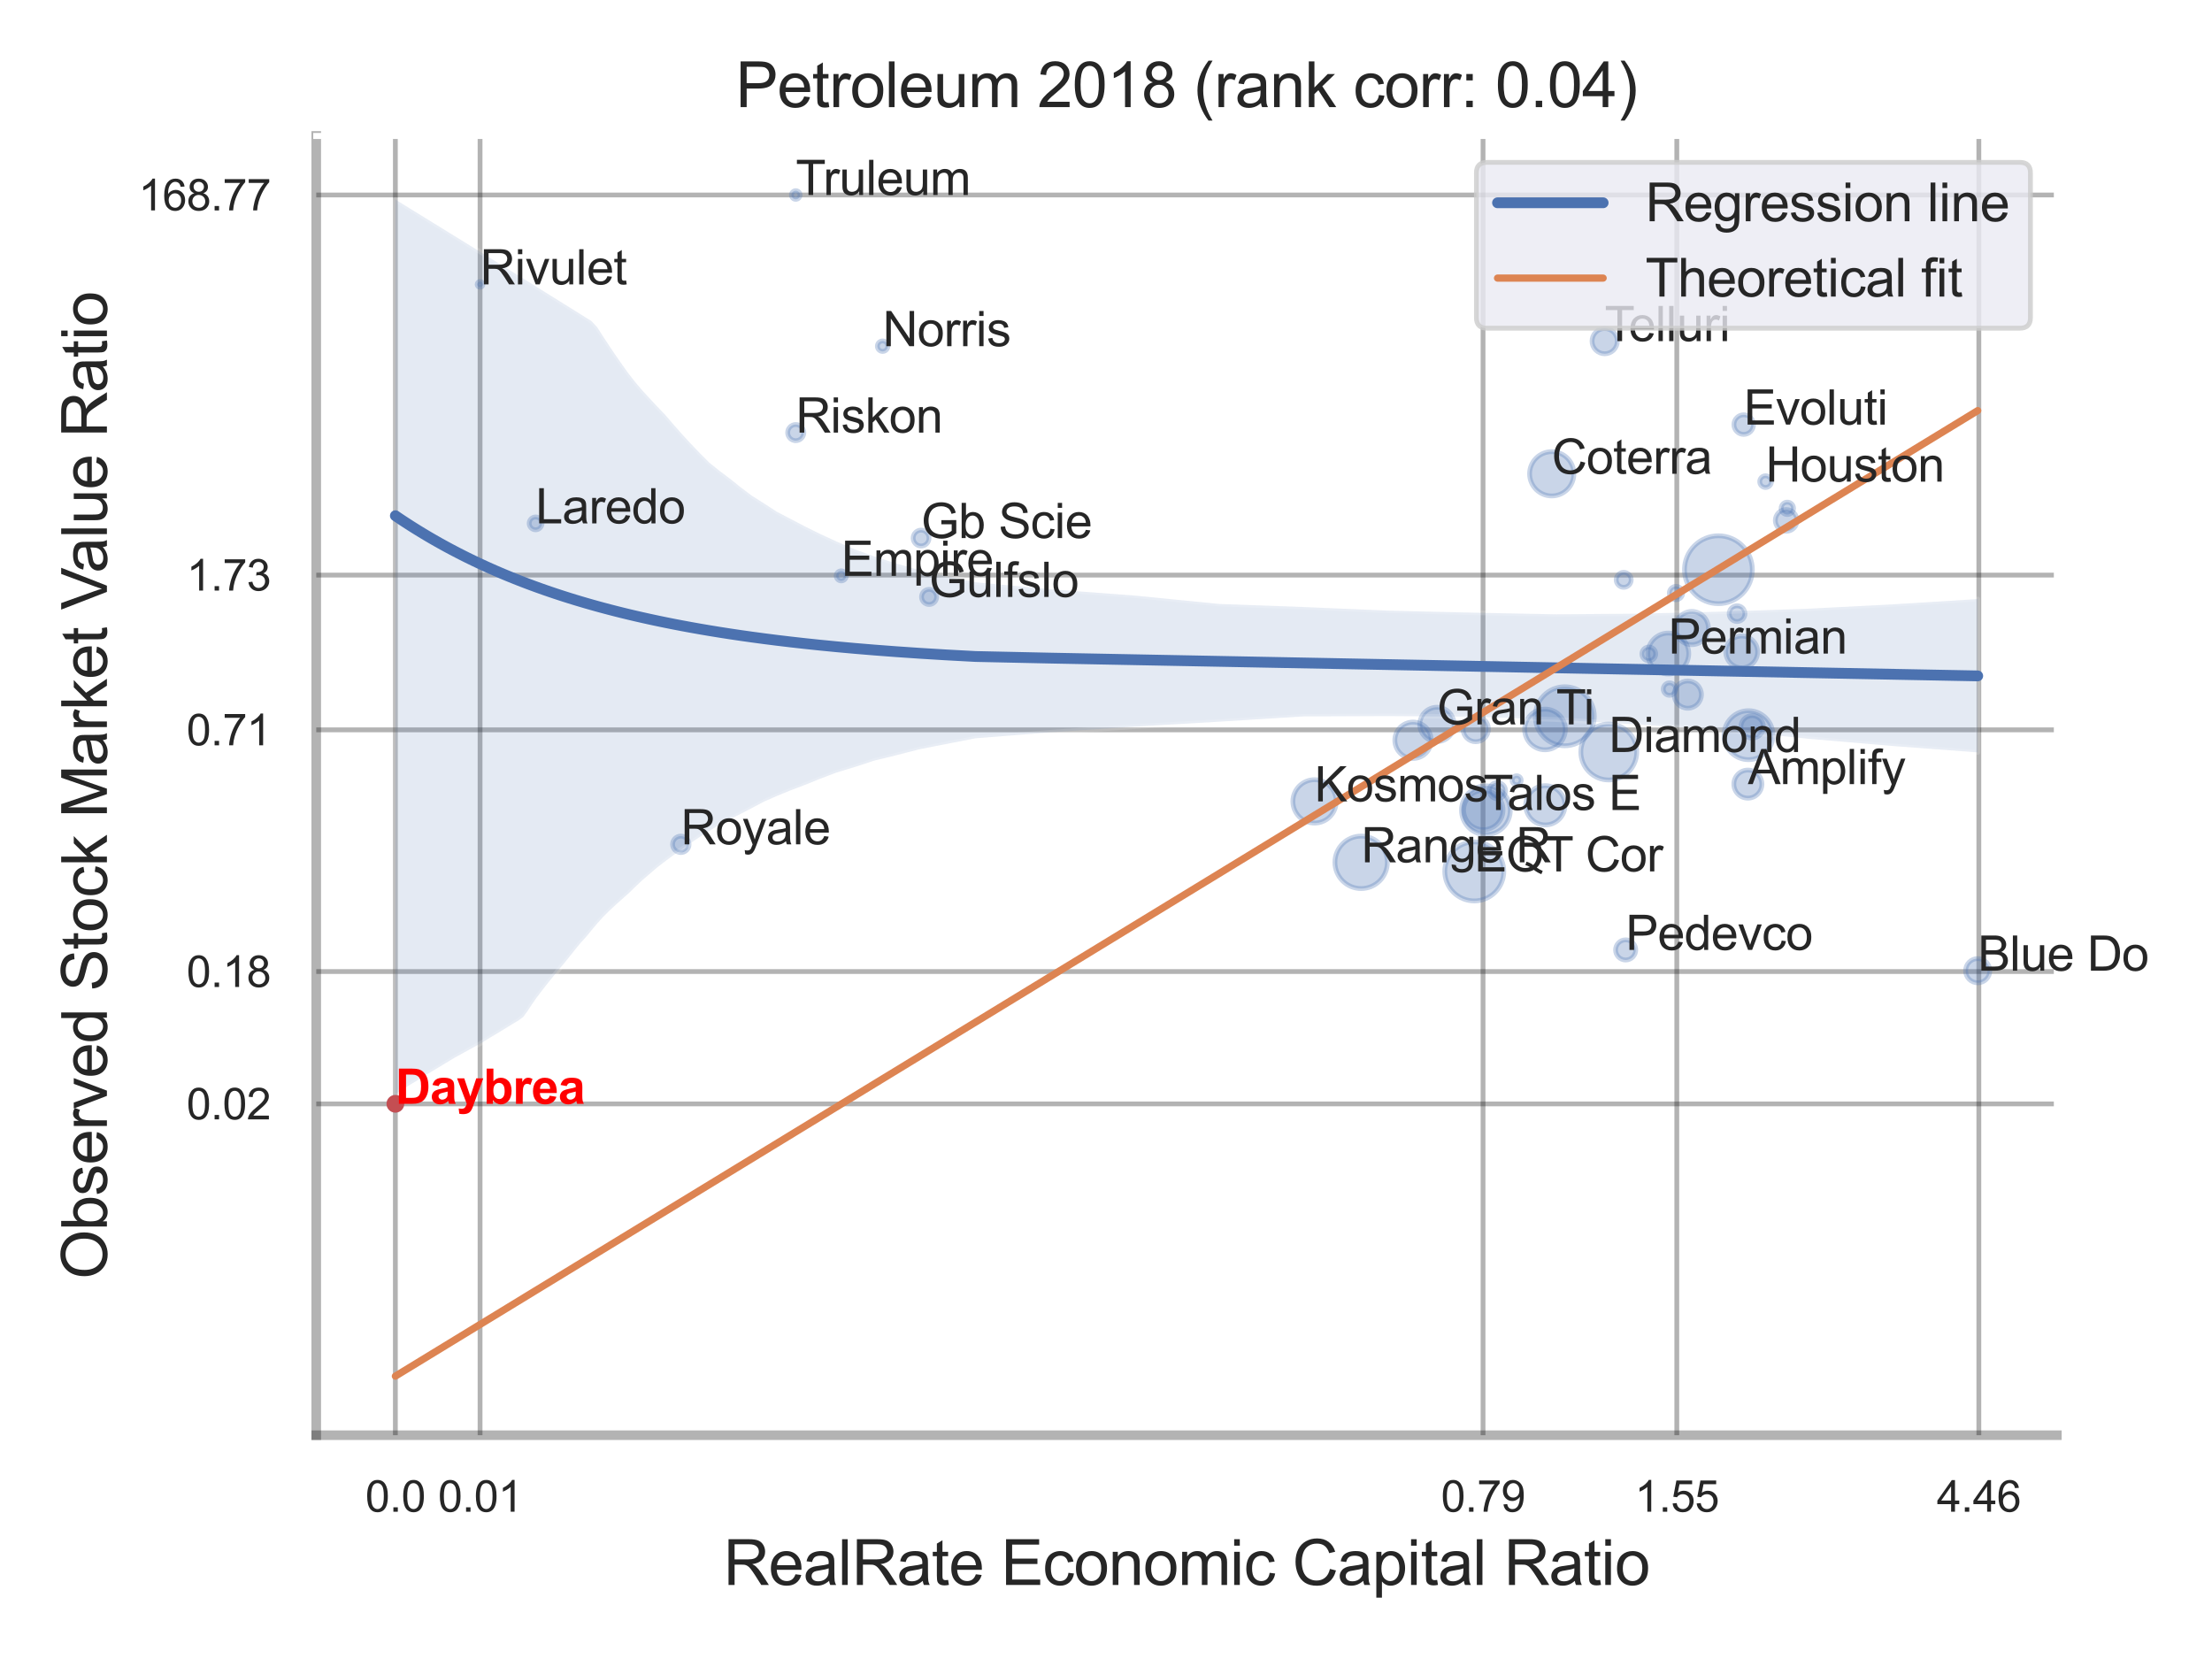 <?xml version="1.0" encoding="utf-8" standalone="no"?>
<!DOCTYPE svg PUBLIC "-//W3C//DTD SVG 1.1//EN"
  "http://www.w3.org/Graphics/SVG/1.1/DTD/svg11.dtd">
<svg xmlns:xlink="http://www.w3.org/1999/xlink" width="460.8pt" height="345.6pt" viewBox="0 0 460.8 345.6" xmlns="http://www.w3.org/2000/svg" version="1.1">
 <defs>
  <style type="text/css">*{stroke-linejoin: round; stroke-linecap: butt}</style>
 </defs>
 <g id="figure_1">
  <g id="patch_1">
   <path d="M 0 345.6 
L 460.8 345.6 
L 460.8 0 
L 0 0 
z
" style="fill: #ffffff"/>
  </g>
  <g id="axes_1">
   <g id="patch_2">
    <path d="M 65.88 298.98 
L 428.478 298.98 
L 428.478 28.32 
L 65.88 28.32 
z
" style="fill: #ffffff"/>
   </g>
   <g id="matplotlib.axis_1">
    <g id="xtick_1">
     <g id="line2d_1">
      <path d="M 82.362 298.98 
L 82.362 28.32 
" clip-path="url(#pfa497da0c2)" style="fill: none; stroke: #000000; stroke-opacity: 0.3; stroke-linecap: round"/>
     </g>
     <g id="text_1">
      <!-- 0.0 -->
      <g style="fill: #262626" transform="translate(76.107 314.922) scale(0.09 -0.09)">
       <defs>
        <path id="ArialMT-30" d="M 266 2259 
Q 266 3072 433 3567 
Q 600 4063 929 4331 
Q 1259 4600 1759 4600 
Q 2128 4600 2406 4451 
Q 2684 4303 2865 4023 
Q 3047 3744 3150 3342 
Q 3253 2941 3253 2259 
Q 3253 1453 3087 958 
Q 2922 463 2592 192 
Q 2263 -78 1759 -78 
Q 1097 -78 719 397 
Q 266 969 266 2259 
z
M 844 2259 
Q 844 1131 1108 757 
Q 1372 384 1759 384 
Q 2147 384 2411 759 
Q 2675 1134 2675 2259 
Q 2675 3391 2411 3762 
Q 2147 4134 1753 4134 
Q 1366 4134 1134 3806 
Q 844 3388 844 2259 
z
" transform="scale(0.016)"/>
        <path id="ArialMT-2e" d="M 581 0 
L 581 641 
L 1222 641 
L 1222 0 
L 581 0 
z
" transform="scale(0.016)"/>
       </defs>
       <use xlink:href="#ArialMT-30"/>
       <use xlink:href="#ArialMT-2e" x="55.615"/>
       <use xlink:href="#ArialMT-30" x="83.398"/>
      </g>
     </g>
    </g>
    <g id="xtick_2">
     <g id="line2d_2">
      <path d="M 100.006 298.98 
L 100.006 28.32 
" clip-path="url(#pfa497da0c2)" style="fill: none; stroke: #000000; stroke-opacity: 0.3; stroke-linecap: round"/>
     </g>
     <g id="text_2">
      <!-- 0.01 -->
      <g style="fill: #262626" transform="translate(91.249 314.922) scale(0.09 -0.09)">
       <defs>
        <path id="ArialMT-31" d="M 2384 0 
L 1822 0 
L 1822 3584 
Q 1619 3391 1289 3197 
Q 959 3003 697 2906 
L 697 3450 
Q 1169 3672 1522 3987 
Q 1875 4303 2022 4600 
L 2384 4600 
L 2384 0 
z
" transform="scale(0.016)"/>
       </defs>
       <use xlink:href="#ArialMT-30"/>
       <use xlink:href="#ArialMT-2e" x="55.615"/>
       <use xlink:href="#ArialMT-30" x="83.398"/>
       <use xlink:href="#ArialMT-31" x="139.014"/>
      </g>
     </g>
    </g>
    <g id="xtick_3">
     <g id="line2d_3">
      <path d="M 308.944 298.98 
L 308.944 28.32 
" clip-path="url(#pfa497da0c2)" style="fill: none; stroke: #000000; stroke-opacity: 0.3; stroke-linecap: round"/>
     </g>
     <g id="text_3">
      <!-- 0.79 -->
      <g style="fill: #262626" transform="translate(300.187 314.922) scale(0.09 -0.09)">
       <defs>
        <path id="ArialMT-37" d="M 303 3981 
L 303 4522 
L 3269 4522 
L 3269 4084 
Q 2831 3619 2401 2847 
Q 1972 2075 1738 1259 
Q 1569 684 1522 0 
L 944 0 
Q 953 541 1156 1306 
Q 1359 2072 1739 2783 
Q 2119 3494 2547 3981 
L 303 3981 
z
" transform="scale(0.016)"/>
        <path id="ArialMT-39" d="M 350 1059 
L 891 1109 
Q 959 728 1153 556 
Q 1347 384 1650 384 
Q 1909 384 2104 503 
Q 2300 622 2425 820 
Q 2550 1019 2634 1356 
Q 2719 1694 2719 2044 
Q 2719 2081 2716 2156 
Q 2547 1888 2255 1720 
Q 1963 1553 1622 1553 
Q 1053 1553 659 1965 
Q 266 2378 266 3053 
Q 266 3750 677 4175 
Q 1088 4600 1706 4600 
Q 2153 4600 2523 4359 
Q 2894 4119 3086 3673 
Q 3278 3228 3278 2384 
Q 3278 1506 3087 986 
Q 2897 466 2520 194 
Q 2144 -78 1638 -78 
Q 1100 -78 759 220 
Q 419 519 350 1059 
z
M 2653 3081 
Q 2653 3566 2395 3850 
Q 2138 4134 1775 4134 
Q 1400 4134 1122 3828 
Q 844 3522 844 3034 
Q 844 2597 1108 2323 
Q 1372 2050 1759 2050 
Q 2150 2050 2401 2323 
Q 2653 2597 2653 3081 
z
" transform="scale(0.016)"/>
       </defs>
       <use xlink:href="#ArialMT-30"/>
       <use xlink:href="#ArialMT-2e" x="55.615"/>
       <use xlink:href="#ArialMT-37" x="83.398"/>
       <use xlink:href="#ArialMT-39" x="139.014"/>
      </g>
     </g>
    </g>
    <g id="xtick_4">
     <g id="line2d_4">
      <path d="M 349.308 298.98 
L 349.308 28.32 
" clip-path="url(#pfa497da0c2)" style="fill: none; stroke: #000000; stroke-opacity: 0.3; stroke-linecap: round"/>
     </g>
     <g id="text_4">
      <!-- 1.55 -->
      <g style="fill: #262626" transform="translate(340.551 314.922) scale(0.09 -0.09)">
       <defs>
        <path id="ArialMT-35" d="M 266 1200 
L 856 1250 
Q 922 819 1161 601 
Q 1400 384 1738 384 
Q 2144 384 2425 690 
Q 2706 997 2706 1503 
Q 2706 1984 2436 2262 
Q 2166 2541 1728 2541 
Q 1456 2541 1237 2417 
Q 1019 2294 894 2097 
L 366 2166 
L 809 4519 
L 3088 4519 
L 3088 3981 
L 1259 3981 
L 1013 2750 
Q 1425 3038 1878 3038 
Q 2478 3038 2890 2622 
Q 3303 2206 3303 1553 
Q 3303 931 2941 478 
Q 2500 -78 1738 -78 
Q 1113 -78 717 272 
Q 322 622 266 1200 
z
" transform="scale(0.016)"/>
       </defs>
       <use xlink:href="#ArialMT-31"/>
       <use xlink:href="#ArialMT-2e" x="55.615"/>
       <use xlink:href="#ArialMT-35" x="83.398"/>
       <use xlink:href="#ArialMT-35" x="139.014"/>
      </g>
     </g>
    </g>
    <g id="xtick_5">
     <g id="line2d_5">
      <path d="M 412.229 298.98 
L 412.229 28.32 
" clip-path="url(#pfa497da0c2)" style="fill: none; stroke: #000000; stroke-opacity: 0.3; stroke-linecap: round"/>
     </g>
     <g id="text_5">
      <!-- 4.46 -->
      <g style="fill: #262626" transform="translate(403.471 314.922) scale(0.09 -0.09)">
       <defs>
        <path id="ArialMT-34" d="M 2069 0 
L 2069 1097 
L 81 1097 
L 81 1613 
L 2172 4581 
L 2631 4581 
L 2631 1613 
L 3250 1613 
L 3250 1097 
L 2631 1097 
L 2631 0 
L 2069 0 
z
M 2069 1613 
L 2069 3678 
L 634 1613 
L 2069 1613 
z
" transform="scale(0.016)"/>
        <path id="ArialMT-36" d="M 3184 3459 
L 2625 3416 
Q 2550 3747 2413 3897 
Q 2184 4138 1850 4138 
Q 1581 4138 1378 3988 
Q 1113 3794 959 3422 
Q 806 3050 800 2363 
Q 1003 2672 1297 2822 
Q 1591 2972 1913 2972 
Q 2475 2972 2870 2558 
Q 3266 2144 3266 1488 
Q 3266 1056 3080 686 
Q 2894 316 2569 119 
Q 2244 -78 1831 -78 
Q 1128 -78 684 439 
Q 241 956 241 2144 
Q 241 3472 731 4075 
Q 1159 4600 1884 4600 
Q 2425 4600 2770 4297 
Q 3116 3994 3184 3459 
z
M 888 1484 
Q 888 1194 1011 928 
Q 1134 663 1356 523 
Q 1578 384 1822 384 
Q 2178 384 2434 671 
Q 2691 959 2691 1453 
Q 2691 1928 2437 2201 
Q 2184 2475 1800 2475 
Q 1419 2475 1153 2201 
Q 888 1928 888 1484 
z
" transform="scale(0.016)"/>
       </defs>
       <use xlink:href="#ArialMT-34"/>
       <use xlink:href="#ArialMT-2e" x="55.615"/>
       <use xlink:href="#ArialMT-34" x="83.398"/>
       <use xlink:href="#ArialMT-36" x="139.014"/>
      </g>
     </g>
    </g>
    <g id="xtick_6"/>
    <g id="xtick_7"/>
    <g id="xtick_8"/>
    <g id="text_6">
     <!-- RealRate Economic Capital Ratio -->
     <g style="fill: #262626" transform="translate(150.721 330.174) scale(0.13 -0.13)">
      <defs>
       <path id="ArialMT-52" d="M 503 0 
L 503 4581 
L 2534 4581 
Q 3147 4581 3465 4457 
Q 3784 4334 3975 4021 
Q 4166 3709 4166 3331 
Q 4166 2844 3850 2509 
Q 3534 2175 2875 2084 
Q 3116 1969 3241 1856 
Q 3506 1613 3744 1247 
L 4541 0 
L 3778 0 
L 3172 953 
Q 2906 1366 2734 1584 
Q 2563 1803 2427 1890 
Q 2291 1978 2150 2013 
Q 2047 2034 1813 2034 
L 1109 2034 
L 1109 0 
L 503 0 
z
M 1109 2559 
L 2413 2559 
Q 2828 2559 3062 2645 
Q 3297 2731 3419 2920 
Q 3541 3109 3541 3331 
Q 3541 3656 3305 3865 
Q 3069 4075 2559 4075 
L 1109 4075 
L 1109 2559 
z
" transform="scale(0.016)"/>
       <path id="ArialMT-65" d="M 2694 1069 
L 3275 997 
Q 3138 488 2766 206 
Q 2394 -75 1816 -75 
Q 1088 -75 661 373 
Q 234 822 234 1631 
Q 234 2469 665 2931 
Q 1097 3394 1784 3394 
Q 2450 3394 2872 2941 
Q 3294 2488 3294 1666 
Q 3294 1616 3291 1516 
L 816 1516 
Q 847 969 1125 678 
Q 1403 388 1819 388 
Q 2128 388 2347 550 
Q 2566 713 2694 1069 
z
M 847 1978 
L 2700 1978 
Q 2663 2397 2488 2606 
Q 2219 2931 1791 2931 
Q 1403 2931 1139 2672 
Q 875 2413 847 1978 
z
" transform="scale(0.016)"/>
       <path id="ArialMT-61" d="M 2588 409 
Q 2275 144 1986 34 
Q 1697 -75 1366 -75 
Q 819 -75 525 192 
Q 231 459 231 875 
Q 231 1119 342 1320 
Q 453 1522 633 1644 
Q 813 1766 1038 1828 
Q 1203 1872 1538 1913 
Q 2219 1994 2541 2106 
Q 2544 2222 2544 2253 
Q 2544 2597 2384 2738 
Q 2169 2928 1744 2928 
Q 1347 2928 1158 2789 
Q 969 2650 878 2297 
L 328 2372 
Q 403 2725 575 2942 
Q 747 3159 1072 3276 
Q 1397 3394 1825 3394 
Q 2250 3394 2515 3294 
Q 2781 3194 2906 3042 
Q 3031 2891 3081 2659 
Q 3109 2516 3109 2141 
L 3109 1391 
Q 3109 606 3145 398 
Q 3181 191 3288 0 
L 2700 0 
Q 2613 175 2588 409 
z
M 2541 1666 
Q 2234 1541 1622 1453 
Q 1275 1403 1131 1340 
Q 988 1278 909 1158 
Q 831 1038 831 891 
Q 831 666 1001 516 
Q 1172 366 1500 366 
Q 1825 366 2078 508 
Q 2331 650 2450 897 
Q 2541 1088 2541 1459 
L 2541 1666 
z
" transform="scale(0.016)"/>
       <path id="ArialMT-6c" d="M 409 0 
L 409 4581 
L 972 4581 
L 972 0 
L 409 0 
z
" transform="scale(0.016)"/>
       <path id="ArialMT-74" d="M 1650 503 
L 1731 6 
Q 1494 -44 1306 -44 
Q 1000 -44 831 53 
Q 663 150 594 308 
Q 525 466 525 972 
L 525 2881 
L 113 2881 
L 113 3319 
L 525 3319 
L 525 4141 
L 1084 4478 
L 1084 3319 
L 1650 3319 
L 1650 2881 
L 1084 2881 
L 1084 941 
Q 1084 700 1114 631 
Q 1144 563 1211 522 
Q 1278 481 1403 481 
Q 1497 481 1650 503 
z
" transform="scale(0.016)"/>
       <path id="ArialMT-20" transform="scale(0.016)"/>
       <path id="ArialMT-45" d="M 506 0 
L 506 4581 
L 3819 4581 
L 3819 4041 
L 1113 4041 
L 1113 2638 
L 3647 2638 
L 3647 2100 
L 1113 2100 
L 1113 541 
L 3925 541 
L 3925 0 
L 506 0 
z
" transform="scale(0.016)"/>
       <path id="ArialMT-63" d="M 2588 1216 
L 3141 1144 
Q 3050 572 2676 248 
Q 2303 -75 1759 -75 
Q 1078 -75 664 370 
Q 250 816 250 1647 
Q 250 2184 428 2587 
Q 606 2991 970 3192 
Q 1334 3394 1763 3394 
Q 2303 3394 2647 3120 
Q 2991 2847 3088 2344 
L 2541 2259 
Q 2463 2594 2264 2762 
Q 2066 2931 1784 2931 
Q 1359 2931 1093 2626 
Q 828 2322 828 1663 
Q 828 994 1084 691 
Q 1341 388 1753 388 
Q 2084 388 2306 591 
Q 2528 794 2588 1216 
z
" transform="scale(0.016)"/>
       <path id="ArialMT-6f" d="M 213 1659 
Q 213 2581 725 3025 
Q 1153 3394 1769 3394 
Q 2453 3394 2887 2945 
Q 3322 2497 3322 1706 
Q 3322 1066 3130 698 
Q 2938 331 2570 128 
Q 2203 -75 1769 -75 
Q 1072 -75 642 372 
Q 213 819 213 1659 
z
M 791 1659 
Q 791 1022 1069 705 
Q 1347 388 1769 388 
Q 2188 388 2466 706 
Q 2744 1025 2744 1678 
Q 2744 2294 2464 2611 
Q 2184 2928 1769 2928 
Q 1347 2928 1069 2612 
Q 791 2297 791 1659 
z
" transform="scale(0.016)"/>
       <path id="ArialMT-6e" d="M 422 0 
L 422 3319 
L 928 3319 
L 928 2847 
Q 1294 3394 1984 3394 
Q 2284 3394 2536 3286 
Q 2788 3178 2913 3003 
Q 3038 2828 3088 2588 
Q 3119 2431 3119 2041 
L 3119 0 
L 2556 0 
L 2556 2019 
Q 2556 2363 2490 2533 
Q 2425 2703 2258 2804 
Q 2091 2906 1866 2906 
Q 1506 2906 1245 2678 
Q 984 2450 984 1813 
L 984 0 
L 422 0 
z
" transform="scale(0.016)"/>
       <path id="ArialMT-6d" d="M 422 0 
L 422 3319 
L 925 3319 
L 925 2853 
Q 1081 3097 1340 3245 
Q 1600 3394 1931 3394 
Q 2300 3394 2536 3241 
Q 2772 3088 2869 2813 
Q 3263 3394 3894 3394 
Q 4388 3394 4653 3120 
Q 4919 2847 4919 2278 
L 4919 0 
L 4359 0 
L 4359 2091 
Q 4359 2428 4304 2576 
Q 4250 2725 4106 2815 
Q 3963 2906 3769 2906 
Q 3419 2906 3187 2673 
Q 2956 2441 2956 1928 
L 2956 0 
L 2394 0 
L 2394 2156 
Q 2394 2531 2256 2718 
Q 2119 2906 1806 2906 
Q 1569 2906 1367 2781 
Q 1166 2656 1075 2415 
Q 984 2175 984 1722 
L 984 0 
L 422 0 
z
" transform="scale(0.016)"/>
       <path id="ArialMT-69" d="M 425 3934 
L 425 4581 
L 988 4581 
L 988 3934 
L 425 3934 
z
M 425 0 
L 425 3319 
L 988 3319 
L 988 0 
L 425 0 
z
" transform="scale(0.016)"/>
       <path id="ArialMT-43" d="M 3763 1606 
L 4369 1453 
Q 4178 706 3683 314 
Q 3188 -78 2472 -78 
Q 1731 -78 1267 223 
Q 803 525 561 1097 
Q 319 1669 319 2325 
Q 319 3041 592 3573 
Q 866 4106 1370 4382 
Q 1875 4659 2481 4659 
Q 3169 4659 3637 4309 
Q 4106 3959 4291 3325 
L 3694 3184 
Q 3534 3684 3231 3912 
Q 2928 4141 2469 4141 
Q 1941 4141 1586 3887 
Q 1231 3634 1087 3207 
Q 944 2781 944 2328 
Q 944 1744 1114 1308 
Q 1284 872 1643 656 
Q 2003 441 2422 441 
Q 2931 441 3284 734 
Q 3638 1028 3763 1606 
z
" transform="scale(0.016)"/>
       <path id="ArialMT-70" d="M 422 -1272 
L 422 3319 
L 934 3319 
L 934 2888 
Q 1116 3141 1344 3267 
Q 1572 3394 1897 3394 
Q 2322 3394 2647 3175 
Q 2972 2956 3137 2557 
Q 3303 2159 3303 1684 
Q 3303 1175 3120 767 
Q 2938 359 2589 142 
Q 2241 -75 1856 -75 
Q 1575 -75 1351 44 
Q 1128 163 984 344 
L 984 -1272 
L 422 -1272 
z
M 931 1641 
Q 931 1000 1190 694 
Q 1450 388 1819 388 
Q 2194 388 2461 705 
Q 2728 1022 2728 1688 
Q 2728 2322 2467 2637 
Q 2206 2953 1844 2953 
Q 1484 2953 1207 2617 
Q 931 2281 931 1641 
z
" transform="scale(0.016)"/>
      </defs>
      <use xlink:href="#ArialMT-52"/>
      <use xlink:href="#ArialMT-65" x="72.217"/>
      <use xlink:href="#ArialMT-61" x="127.832"/>
      <use xlink:href="#ArialMT-6c" x="183.447"/>
      <use xlink:href="#ArialMT-52" x="205.664"/>
      <use xlink:href="#ArialMT-61" x="277.881"/>
      <use xlink:href="#ArialMT-74" x="333.496"/>
      <use xlink:href="#ArialMT-65" x="361.279"/>
      <use xlink:href="#ArialMT-20" x="416.895"/>
      <use xlink:href="#ArialMT-45" x="444.678"/>
      <use xlink:href="#ArialMT-63" x="511.377"/>
      <use xlink:href="#ArialMT-6f" x="561.377"/>
      <use xlink:href="#ArialMT-6e" x="616.992"/>
      <use xlink:href="#ArialMT-6f" x="672.607"/>
      <use xlink:href="#ArialMT-6d" x="728.223"/>
      <use xlink:href="#ArialMT-69" x="811.523"/>
      <use xlink:href="#ArialMT-63" x="833.74"/>
      <use xlink:href="#ArialMT-20" x="883.74"/>
      <use xlink:href="#ArialMT-43" x="911.523"/>
      <use xlink:href="#ArialMT-61" x="983.74"/>
      <use xlink:href="#ArialMT-70" x="1039.355"/>
      <use xlink:href="#ArialMT-69" x="1094.971"/>
      <use xlink:href="#ArialMT-74" x="1117.188"/>
      <use xlink:href="#ArialMT-61" x="1144.971"/>
      <use xlink:href="#ArialMT-6c" x="1200.586"/>
      <use xlink:href="#ArialMT-20" x="1222.803"/>
      <use xlink:href="#ArialMT-52" x="1250.586"/>
      <use xlink:href="#ArialMT-61" x="1322.803"/>
      <use xlink:href="#ArialMT-74" x="1378.418"/>
      <use xlink:href="#ArialMT-69" x="1406.201"/>
      <use xlink:href="#ArialMT-6f" x="1428.418"/>
     </g>
    </g>
   </g>
   <g id="matplotlib.axis_2">
    <g id="ytick_1">
     <g id="line2d_6">
      <path d="M 65.88 229.965 
L 428.478 229.965 
" clip-path="url(#pfa497da0c2)" style="fill: none; stroke: #000000; stroke-opacity: 0.3; stroke-linecap: round"/>
     </g>
     <g id="text_7">
      <!-- 0.02 -->
      <g style="fill: #262626" transform="translate(38.865 233.186) scale(0.09 -0.09)">
       <defs>
        <path id="ArialMT-32" d="M 3222 541 
L 3222 0 
L 194 0 
Q 188 203 259 391 
Q 375 700 629 1000 
Q 884 1300 1366 1694 
Q 2113 2306 2375 2664 
Q 2638 3022 2638 3341 
Q 2638 3675 2398 3904 
Q 2159 4134 1775 4134 
Q 1369 4134 1125 3890 
Q 881 3647 878 3216 
L 300 3275 
Q 359 3922 746 4261 
Q 1134 4600 1788 4600 
Q 2447 4600 2831 4234 
Q 3216 3869 3216 3328 
Q 3216 3053 3103 2787 
Q 2991 2522 2730 2228 
Q 2469 1934 1863 1422 
Q 1356 997 1212 845 
Q 1069 694 975 541 
L 3222 541 
z
" transform="scale(0.016)"/>
       </defs>
       <use xlink:href="#ArialMT-30"/>
       <use xlink:href="#ArialMT-2e" x="55.615"/>
       <use xlink:href="#ArialMT-30" x="83.398"/>
       <use xlink:href="#ArialMT-32" x="139.014"/>
      </g>
     </g>
    </g>
    <g id="ytick_2">
     <g id="line2d_7">
      <path d="M 65.88 202.387 
L 428.478 202.387 
" clip-path="url(#pfa497da0c2)" style="fill: none; stroke: #000000; stroke-opacity: 0.3; stroke-linecap: round"/>
     </g>
     <g id="text_8">
      <!-- 0.18 -->
      <g style="fill: #262626" transform="translate(38.865 205.608) scale(0.09 -0.09)">
       <defs>
        <path id="ArialMT-38" d="M 1131 2484 
Q 781 2613 612 2850 
Q 444 3088 444 3419 
Q 444 3919 803 4259 
Q 1163 4600 1759 4600 
Q 2359 4600 2725 4251 
Q 3091 3903 3091 3403 
Q 3091 3084 2923 2848 
Q 2756 2613 2416 2484 
Q 2838 2347 3058 2040 
Q 3278 1734 3278 1309 
Q 3278 722 2862 322 
Q 2447 -78 1769 -78 
Q 1091 -78 675 323 
Q 259 725 259 1325 
Q 259 1772 486 2073 
Q 713 2375 1131 2484 
z
M 1019 3438 
Q 1019 3113 1228 2906 
Q 1438 2700 1772 2700 
Q 2097 2700 2305 2904 
Q 2513 3109 2513 3406 
Q 2513 3716 2298 3927 
Q 2084 4138 1766 4138 
Q 1444 4138 1231 3931 
Q 1019 3725 1019 3438 
z
M 838 1322 
Q 838 1081 952 856 
Q 1066 631 1291 507 
Q 1516 384 1775 384 
Q 2178 384 2440 643 
Q 2703 903 2703 1303 
Q 2703 1709 2433 1975 
Q 2163 2241 1756 2241 
Q 1359 2241 1098 1978 
Q 838 1716 838 1322 
z
" transform="scale(0.016)"/>
       </defs>
       <use xlink:href="#ArialMT-30"/>
       <use xlink:href="#ArialMT-2e" x="55.615"/>
       <use xlink:href="#ArialMT-31" x="83.398"/>
       <use xlink:href="#ArialMT-38" x="139.014"/>
      </g>
     </g>
    </g>
    <g id="ytick_3">
     <g id="line2d_8">
      <path d="M 65.88 152.041 
L 428.478 152.041 
" clip-path="url(#pfa497da0c2)" style="fill: none; stroke: #000000; stroke-opacity: 0.3; stroke-linecap: round"/>
     </g>
     <g id="text_9">
      <!-- 0.71 -->
      <g style="fill: #262626" transform="translate(38.865 155.262) scale(0.09 -0.09)">
       <use xlink:href="#ArialMT-30"/>
       <use xlink:href="#ArialMT-2e" x="55.615"/>
       <use xlink:href="#ArialMT-37" x="83.398"/>
       <use xlink:href="#ArialMT-31" x="139.014"/>
      </g>
     </g>
    </g>
    <g id="ytick_4">
     <g id="line2d_9">
      <path d="M 65.88 119.805 
L 428.478 119.805 
" clip-path="url(#pfa497da0c2)" style="fill: none; stroke: #000000; stroke-opacity: 0.3; stroke-linecap: round"/>
     </g>
     <g id="text_10">
      <!-- 1.73 -->
      <g style="fill: #262626" transform="translate(38.865 123.026) scale(0.09 -0.09)">
       <defs>
        <path id="ArialMT-33" d="M 269 1209 
L 831 1284 
Q 928 806 1161 595 
Q 1394 384 1728 384 
Q 2125 384 2398 659 
Q 2672 934 2672 1341 
Q 2672 1728 2419 1979 
Q 2166 2231 1775 2231 
Q 1616 2231 1378 2169 
L 1441 2663 
Q 1497 2656 1531 2656 
Q 1891 2656 2178 2843 
Q 2466 3031 2466 3422 
Q 2466 3731 2256 3934 
Q 2047 4138 1716 4138 
Q 1388 4138 1169 3931 
Q 950 3725 888 3313 
L 325 3413 
Q 428 3978 793 4289 
Q 1159 4600 1703 4600 
Q 2078 4600 2393 4439 
Q 2709 4278 2876 4000 
Q 3044 3722 3044 3409 
Q 3044 3113 2884 2869 
Q 2725 2625 2413 2481 
Q 2819 2388 3044 2092 
Q 3269 1797 3269 1353 
Q 3269 753 2831 336 
Q 2394 -81 1725 -81 
Q 1122 -81 723 278 
Q 325 638 269 1209 
z
" transform="scale(0.016)"/>
       </defs>
       <use xlink:href="#ArialMT-31"/>
       <use xlink:href="#ArialMT-2e" x="55.615"/>
       <use xlink:href="#ArialMT-37" x="83.398"/>
       <use xlink:href="#ArialMT-33" x="139.014"/>
      </g>
     </g>
    </g>
    <g id="ytick_5">
     <g id="line2d_10">
      <path d="M 65.88 40.615 
L 428.478 40.615 
" clip-path="url(#pfa497da0c2)" style="fill: none; stroke: #000000; stroke-opacity: 0.3; stroke-linecap: round"/>
     </g>
     <g id="text_11">
      <!-- 168.77 -->
      <g style="fill: #262626" transform="translate(28.855 43.836) scale(0.09 -0.09)">
       <use xlink:href="#ArialMT-31"/>
       <use xlink:href="#ArialMT-36" x="55.615"/>
       <use xlink:href="#ArialMT-38" x="111.23"/>
       <use xlink:href="#ArialMT-2e" x="166.846"/>
       <use xlink:href="#ArialMT-37" x="194.629"/>
       <use xlink:href="#ArialMT-37" x="250.244"/>
      </g>
     </g>
    </g>
    <g id="ytick_6"/>
    <g id="ytick_7"/>
    <g id="ytick_8"/>
    <g id="ytick_9"/>
    <g id="text_12">
     <!-- Observed Stock Market Value Ratio -->
     <g style="fill: #262626" transform="translate(22.272 266.489) rotate(-90) scale(0.13 -0.13)">
      <defs>
       <path id="ArialMT-4f" d="M 309 2231 
Q 309 3372 921 4017 
Q 1534 4663 2503 4663 
Q 3138 4663 3647 4359 
Q 4156 4056 4423 3514 
Q 4691 2972 4691 2284 
Q 4691 1588 4409 1038 
Q 4128 488 3612 205 
Q 3097 -78 2500 -78 
Q 1853 -78 1343 234 
Q 834 547 571 1087 
Q 309 1628 309 2231 
z
M 934 2222 
Q 934 1394 1379 917 
Q 1825 441 2497 441 
Q 3181 441 3623 922 
Q 4066 1403 4066 2288 
Q 4066 2847 3877 3264 
Q 3688 3681 3323 3911 
Q 2959 4141 2506 4141 
Q 1863 4141 1398 3698 
Q 934 3256 934 2222 
z
" transform="scale(0.016)"/>
       <path id="ArialMT-62" d="M 941 0 
L 419 0 
L 419 4581 
L 981 4581 
L 981 2947 
Q 1338 3394 1891 3394 
Q 2197 3394 2470 3270 
Q 2744 3147 2920 2923 
Q 3097 2700 3197 2384 
Q 3297 2069 3297 1709 
Q 3297 856 2875 390 
Q 2453 -75 1863 -75 
Q 1275 -75 941 416 
L 941 0 
z
M 934 1684 
Q 934 1088 1097 822 
Q 1363 388 1816 388 
Q 2184 388 2453 708 
Q 2722 1028 2722 1663 
Q 2722 2313 2464 2622 
Q 2206 2931 1841 2931 
Q 1472 2931 1203 2611 
Q 934 2291 934 1684 
z
" transform="scale(0.016)"/>
       <path id="ArialMT-73" d="M 197 991 
L 753 1078 
Q 800 744 1014 566 
Q 1228 388 1613 388 
Q 2000 388 2187 545 
Q 2375 703 2375 916 
Q 2375 1106 2209 1216 
Q 2094 1291 1634 1406 
Q 1016 1563 777 1677 
Q 538 1791 414 1992 
Q 291 2194 291 2438 
Q 291 2659 392 2848 
Q 494 3038 669 3163 
Q 800 3259 1026 3326 
Q 1253 3394 1513 3394 
Q 1903 3394 2198 3281 
Q 2494 3169 2634 2976 
Q 2775 2784 2828 2463 
L 2278 2388 
Q 2241 2644 2061 2787 
Q 1881 2931 1553 2931 
Q 1166 2931 1000 2803 
Q 834 2675 834 2503 
Q 834 2394 903 2306 
Q 972 2216 1119 2156 
Q 1203 2125 1616 2013 
Q 2213 1853 2448 1751 
Q 2684 1650 2818 1456 
Q 2953 1263 2953 975 
Q 2953 694 2789 445 
Q 2625 197 2315 61 
Q 2006 -75 1616 -75 
Q 969 -75 630 194 
Q 291 463 197 991 
z
" transform="scale(0.016)"/>
       <path id="ArialMT-72" d="M 416 0 
L 416 3319 
L 922 3319 
L 922 2816 
Q 1116 3169 1280 3281 
Q 1444 3394 1641 3394 
Q 1925 3394 2219 3213 
L 2025 2691 
Q 1819 2813 1613 2813 
Q 1428 2813 1281 2702 
Q 1134 2591 1072 2394 
Q 978 2094 978 1738 
L 978 0 
L 416 0 
z
" transform="scale(0.016)"/>
       <path id="ArialMT-76" d="M 1344 0 
L 81 3319 
L 675 3319 
L 1388 1331 
Q 1503 1009 1600 663 
Q 1675 925 1809 1294 
L 2547 3319 
L 3125 3319 
L 1869 0 
L 1344 0 
z
" transform="scale(0.016)"/>
       <path id="ArialMT-64" d="M 2575 0 
L 2575 419 
Q 2259 -75 1647 -75 
Q 1250 -75 917 144 
Q 584 363 401 755 
Q 219 1147 219 1656 
Q 219 2153 384 2558 
Q 550 2963 881 3178 
Q 1213 3394 1622 3394 
Q 1922 3394 2156 3267 
Q 2391 3141 2538 2938 
L 2538 4581 
L 3097 4581 
L 3097 0 
L 2575 0 
z
M 797 1656 
Q 797 1019 1065 703 
Q 1334 388 1700 388 
Q 2069 388 2326 689 
Q 2584 991 2584 1609 
Q 2584 2291 2321 2609 
Q 2059 2928 1675 2928 
Q 1300 2928 1048 2622 
Q 797 2316 797 1656 
z
" transform="scale(0.016)"/>
       <path id="ArialMT-53" d="M 288 1472 
L 859 1522 
Q 900 1178 1048 958 
Q 1197 738 1509 602 
Q 1822 466 2213 466 
Q 2559 466 2825 569 
Q 3091 672 3220 851 
Q 3350 1031 3350 1244 
Q 3350 1459 3225 1620 
Q 3100 1781 2813 1891 
Q 2628 1963 1997 2114 
Q 1366 2266 1113 2400 
Q 784 2572 623 2826 
Q 463 3081 463 3397 
Q 463 3744 659 4045 
Q 856 4347 1234 4503 
Q 1613 4659 2075 4659 
Q 2584 4659 2973 4495 
Q 3363 4331 3572 4012 
Q 3781 3694 3797 3291 
L 3216 3247 
Q 3169 3681 2898 3903 
Q 2628 4125 2100 4125 
Q 1550 4125 1298 3923 
Q 1047 3722 1047 3438 
Q 1047 3191 1225 3031 
Q 1400 2872 2139 2705 
Q 2878 2538 3153 2413 
Q 3553 2228 3743 1945 
Q 3934 1663 3934 1294 
Q 3934 928 3725 604 
Q 3516 281 3123 101 
Q 2731 -78 2241 -78 
Q 1619 -78 1198 103 
Q 778 284 539 648 
Q 300 1013 288 1472 
z
" transform="scale(0.016)"/>
       <path id="ArialMT-6b" d="M 425 0 
L 425 4581 
L 988 4581 
L 988 1969 
L 2319 3319 
L 3047 3319 
L 1778 2088 
L 3175 0 
L 2481 0 
L 1384 1697 
L 988 1316 
L 988 0 
L 425 0 
z
" transform="scale(0.016)"/>
       <path id="ArialMT-4d" d="M 475 0 
L 475 4581 
L 1388 4581 
L 2472 1338 
Q 2622 884 2691 659 
Q 2769 909 2934 1394 
L 4031 4581 
L 4847 4581 
L 4847 0 
L 4263 0 
L 4263 3834 
L 2931 0 
L 2384 0 
L 1059 3900 
L 1059 0 
L 475 0 
z
" transform="scale(0.016)"/>
       <path id="ArialMT-56" d="M 1803 0 
L 28 4581 
L 684 4581 
L 1875 1253 
Q 2019 853 2116 503 
Q 2222 878 2363 1253 
L 3600 4581 
L 4219 4581 
L 2425 0 
L 1803 0 
z
" transform="scale(0.016)"/>
       <path id="ArialMT-75" d="M 2597 0 
L 2597 488 
Q 2209 -75 1544 -75 
Q 1250 -75 995 37 
Q 741 150 617 320 
Q 494 491 444 738 
Q 409 903 409 1263 
L 409 3319 
L 972 3319 
L 972 1478 
Q 972 1038 1006 884 
Q 1059 663 1231 536 
Q 1403 409 1656 409 
Q 1909 409 2131 539 
Q 2353 669 2445 892 
Q 2538 1116 2538 1541 
L 2538 3319 
L 3100 3319 
L 3100 0 
L 2597 0 
z
" transform="scale(0.016)"/>
      </defs>
      <use xlink:href="#ArialMT-4f"/>
      <use xlink:href="#ArialMT-62" x="77.783"/>
      <use xlink:href="#ArialMT-73" x="133.398"/>
      <use xlink:href="#ArialMT-65" x="183.398"/>
      <use xlink:href="#ArialMT-72" x="239.014"/>
      <use xlink:href="#ArialMT-76" x="272.314"/>
      <use xlink:href="#ArialMT-65" x="322.314"/>
      <use xlink:href="#ArialMT-64" x="377.93"/>
      <use xlink:href="#ArialMT-20" x="433.545"/>
      <use xlink:href="#ArialMT-53" x="461.328"/>
      <use xlink:href="#ArialMT-74" x="528.027"/>
      <use xlink:href="#ArialMT-6f" x="555.811"/>
      <use xlink:href="#ArialMT-63" x="611.426"/>
      <use xlink:href="#ArialMT-6b" x="661.426"/>
      <use xlink:href="#ArialMT-20" x="711.426"/>
      <use xlink:href="#ArialMT-4d" x="739.209"/>
      <use xlink:href="#ArialMT-61" x="822.51"/>
      <use xlink:href="#ArialMT-72" x="878.125"/>
      <use xlink:href="#ArialMT-6b" x="911.426"/>
      <use xlink:href="#ArialMT-65" x="961.426"/>
      <use xlink:href="#ArialMT-74" x="1017.041"/>
      <use xlink:href="#ArialMT-20" x="1044.824"/>
      <use xlink:href="#ArialMT-56" x="1072.607"/>
      <use xlink:href="#ArialMT-61" x="1131.932"/>
      <use xlink:href="#ArialMT-6c" x="1187.547"/>
      <use xlink:href="#ArialMT-75" x="1209.764"/>
      <use xlink:href="#ArialMT-65" x="1265.379"/>
      <use xlink:href="#ArialMT-20" x="1320.994"/>
      <use xlink:href="#ArialMT-52" x="1348.777"/>
      <use xlink:href="#ArialMT-61" x="1420.994"/>
      <use xlink:href="#ArialMT-74" x="1476.609"/>
      <use xlink:href="#ArialMT-69" x="1504.393"/>
      <use xlink:href="#ArialMT-6f" x="1526.609"/>
     </g>
    </g>
   </g>
   <g id="PathCollection_1">
    <path d="M 309.542 173.866 
C 310.89 173.866 312.182 173.33 313.135 172.378 
C 314.087 171.425 314.623 170.133 314.623 168.785 
C 314.623 167.438 314.087 166.146 313.135 165.193 
C 312.182 164.24 310.89 163.705 309.542 163.705 
C 308.195 163.705 306.903 164.24 305.95 165.193 
C 304.997 166.146 304.462 167.438 304.462 168.785 
C 304.462 170.133 304.997 171.425 305.95 172.378 
C 306.903 173.33 308.195 173.866 309.542 173.866 
z
" clip-path="url(#pfa497da0c2)" style="fill: #4c72b0; fill-opacity: 0.3; stroke: #4c72b0; stroke-opacity: 0.3"/>
    <path d="M 311.931 166.395 
C 312.38 166.395 312.81 166.217 313.127 165.899 
C 313.445 165.582 313.623 165.152 313.623 164.703 
C 313.623 164.254 313.445 163.824 313.127 163.506 
C 312.81 163.189 312.38 163.011 311.931 163.011 
C 311.482 163.011 311.052 163.189 310.735 163.506 
C 310.417 163.824 310.239 164.254 310.239 164.703 
C 310.239 165.152 310.417 165.582 310.735 165.899 
C 311.052 166.217 311.482 166.395 311.931 166.395 
z
" clip-path="url(#pfa497da0c2)" style="fill: #4c72b0; fill-opacity: 0.3; stroke: #4c72b0; stroke-opacity: 0.3"/>
    <path d="M 307.119 187.678 
C 308.749 187.678 310.313 187.03 311.465 185.877 
C 312.618 184.725 313.266 183.161 313.266 181.531 
C 313.266 179.901 312.618 178.337 311.465 177.184 
C 310.313 176.032 308.749 175.384 307.119 175.384 
C 305.489 175.384 303.925 176.032 302.772 177.184 
C 301.62 178.337 300.972 179.901 300.972 181.531 
C 300.972 183.161 301.62 184.725 302.772 185.877 
C 303.925 187.03 305.489 187.678 307.119 187.678 
z
" clip-path="url(#pfa497da0c2)" style="fill: #4c72b0; fill-opacity: 0.3; stroke: #4c72b0; stroke-opacity: 0.3"/>
    <path d="M 307.425 154.515 
C 308.126 154.515 308.798 154.236 309.294 153.741 
C 309.789 153.245 310.068 152.573 310.068 151.872 
C 310.068 151.171 309.789 150.498 309.294 150.003 
C 308.798 149.507 308.126 149.228 307.425 149.228 
C 306.724 149.228 306.051 149.507 305.556 150.003 
C 305.06 150.498 304.781 151.171 304.781 151.872 
C 304.781 152.573 305.06 153.245 305.556 153.741 
C 306.051 154.236 306.724 154.515 307.425 154.515 
z
" clip-path="url(#pfa497da0c2)" style="fill: #4c72b0; fill-opacity: 0.3; stroke: #4c72b0; stroke-opacity: 0.3"/>
    <path d="M 334.286 73.697 
C 334.985 73.697 335.655 73.419 336.149 72.925 
C 336.643 72.431 336.921 71.761 336.921 71.062 
C 336.921 70.363 336.643 69.693 336.149 69.199 
C 335.655 68.705 334.985 68.427 334.286 68.427 
C 333.588 68.427 332.917 68.705 332.423 69.199 
C 331.929 69.693 331.652 70.363 331.652 71.062 
C 331.652 71.761 331.929 72.431 332.423 72.925 
C 332.917 73.419 333.588 73.697 334.286 73.697 
z
" clip-path="url(#pfa497da0c2)" style="fill: #4c72b0; fill-opacity: 0.3; stroke: #4c72b0; stroke-opacity: 0.3"/>
    <path d="M 347.788 144.846 
C 348.133 144.846 348.464 144.709 348.708 144.464 
C 348.952 144.22 349.09 143.889 349.09 143.544 
C 349.09 143.199 348.952 142.868 348.708 142.624 
C 348.464 142.38 348.133 142.243 347.788 142.243 
C 347.443 142.243 347.112 142.38 346.868 142.624 
C 346.624 142.868 346.486 143.199 346.486 143.544 
C 346.486 143.889 346.624 144.22 346.868 144.464 
C 347.112 144.709 347.443 144.846 347.788 144.846 
z
" clip-path="url(#pfa497da0c2)" style="fill: #4c72b0; fill-opacity: 0.3; stroke: #4c72b0; stroke-opacity: 0.3"/>
    <path d="M 361.863 129.475 
C 362.298 129.475 362.717 129.302 363.025 128.994 
C 363.333 128.686 363.506 128.268 363.506 127.832 
C 363.506 127.396 363.333 126.978 363.025 126.67 
C 362.717 126.362 362.298 126.188 361.863 126.188 
C 361.427 126.188 361.009 126.362 360.701 126.67 
C 360.392 126.978 360.219 127.396 360.219 127.832 
C 360.219 128.268 360.392 128.686 360.701 128.994 
C 361.009 129.302 361.427 129.475 361.863 129.475 
z
" clip-path="url(#pfa497da0c2)" style="fill: #4c72b0; fill-opacity: 0.3; stroke: #4c72b0; stroke-opacity: 0.3"/>
    <path d="M 343.476 137.668 
C 343.858 137.668 344.225 137.516 344.495 137.246 
C 344.765 136.975 344.917 136.609 344.917 136.227 
C 344.917 135.844 344.765 135.478 344.495 135.208 
C 344.225 134.937 343.858 134.785 343.476 134.785 
C 343.094 134.785 342.727 134.937 342.457 135.208 
C 342.187 135.478 342.035 135.844 342.035 136.227 
C 342.035 136.609 342.187 136.975 342.457 137.246 
C 342.727 137.516 343.094 137.668 343.476 137.668 
z
" clip-path="url(#pfa497da0c2)" style="fill: #4c72b0; fill-opacity: 0.3; stroke: #4c72b0; stroke-opacity: 0.3"/>
    <path d="M 325.968 155.362 
C 327.599 155.362 329.164 154.714 330.317 153.561 
C 331.47 152.407 332.118 150.843 332.118 149.212 
C 332.118 147.581 331.47 146.016 330.317 144.863 
C 329.164 143.71 327.599 143.062 325.968 143.062 
C 324.337 143.062 322.773 143.71 321.62 144.863 
C 320.466 146.016 319.818 147.581 319.818 149.212 
C 319.818 150.843 320.466 152.407 321.62 153.561 
C 322.773 154.714 324.337 155.362 325.968 155.362 
z
" clip-path="url(#pfa497da0c2)" style="fill: #4c72b0; fill-opacity: 0.3; stroke: #4c72b0; stroke-opacity: 0.3"/>
    <path d="M 372.094 110.678 
C 372.694 110.678 373.27 110.44 373.694 110.015 
C 374.119 109.591 374.357 109.015 374.357 108.415 
C 374.357 107.815 374.119 107.24 373.694 106.815 
C 373.27 106.391 372.694 106.153 372.094 106.153 
C 371.494 106.153 370.919 106.391 370.494 106.815 
C 370.07 107.24 369.832 107.815 369.832 108.415 
C 369.832 109.015 370.07 109.591 370.494 110.015 
C 370.919 110.44 371.494 110.678 372.094 110.678 
z
" clip-path="url(#pfa497da0c2)" style="fill: #4c72b0; fill-opacity: 0.3; stroke: #4c72b0; stroke-opacity: 0.3"/>
    <path d="M 283.553 185.101 
C 285.002 185.101 286.392 184.525 287.417 183.5 
C 288.442 182.475 289.018 181.085 289.018 179.636 
C 289.018 178.186 288.442 176.796 287.417 175.771 
C 286.392 174.746 285.002 174.17 283.553 174.17 
C 282.103 174.17 280.713 174.746 279.688 175.771 
C 278.663 176.796 278.087 178.186 278.087 179.636 
C 278.087 181.085 278.663 182.475 279.688 183.5 
C 280.713 184.525 282.103 185.101 283.553 185.101 
z
" clip-path="url(#pfa497da0c2)" style="fill: #4c72b0; fill-opacity: 0.3; stroke: #4c72b0; stroke-opacity: 0.3"/>
    <path d="M 372.331 107.186 
C 372.673 107.186 373.002 107.05 373.244 106.808 
C 373.486 106.565 373.623 106.237 373.623 105.894 
C 373.623 105.551 373.486 105.223 373.244 104.98 
C 373.002 104.738 372.673 104.602 372.331 104.602 
C 371.988 104.602 371.659 104.738 371.417 104.98 
C 371.175 105.223 371.039 105.551 371.039 105.894 
C 371.039 106.237 371.175 106.565 371.417 106.808 
C 371.659 107.05 371.988 107.186 372.331 107.186 
z
" clip-path="url(#pfa497da0c2)" style="fill: #4c72b0; fill-opacity: 0.3; stroke: #4c72b0; stroke-opacity: 0.3"/>
    <path d="M 364.248 158.253 
C 365.601 158.253 366.898 157.716 367.855 156.759 
C 368.811 155.803 369.349 154.505 369.349 153.152 
C 369.349 151.799 368.811 150.502 367.855 149.545 
C 366.898 148.589 365.601 148.051 364.248 148.051 
C 362.895 148.051 361.597 148.589 360.641 149.545 
C 359.684 150.502 359.146 151.799 359.146 153.152 
C 359.146 154.505 359.684 155.803 360.641 156.759 
C 361.597 157.716 362.895 158.253 364.248 158.253 
z
" clip-path="url(#pfa497da0c2)" style="fill: #4c72b0; fill-opacity: 0.3; stroke: #4c72b0; stroke-opacity: 0.3"/>
    <path d="M 315.949 163.508 
C 316.201 163.508 316.443 163.408 316.621 163.23 
C 316.799 163.052 316.899 162.81 316.899 162.558 
C 316.899 162.306 316.799 162.064 316.621 161.886 
C 316.443 161.708 316.201 161.608 315.949 161.608 
C 315.697 161.608 315.455 161.708 315.277 161.886 
C 315.099 162.064 314.999 162.306 314.999 162.558 
C 314.999 162.81 315.099 163.052 315.277 163.23 
C 315.455 163.408 315.697 163.508 315.949 163.508 
z
" clip-path="url(#pfa497da0c2)" style="fill: #4c72b0; fill-opacity: 0.3; stroke: #4c72b0; stroke-opacity: 0.3"/>
    <path d="M 411.996 204.736 
C 412.665 204.736 413.307 204.47 413.78 203.997 
C 414.254 203.524 414.519 202.882 414.519 202.213 
C 414.519 201.543 414.254 200.901 413.78 200.428 
C 413.307 199.955 412.665 199.689 411.996 199.689 
C 411.327 199.689 410.685 199.955 410.212 200.428 
C 409.738 200.901 409.473 201.543 409.473 202.213 
C 409.473 202.882 409.738 203.524 410.212 203.997 
C 410.685 204.47 411.327 204.736 411.996 204.736 
z
" clip-path="url(#pfa497da0c2)" style="fill: #4c72b0; fill-opacity: 0.3; stroke: #4c72b0; stroke-opacity: 0.3"/>
    <path d="M 357.978 125.754 
C 359.853 125.754 361.652 125.009 362.978 123.683 
C 364.304 122.357 365.049 120.558 365.049 118.683 
C 365.049 116.808 364.304 115.009 362.978 113.683 
C 361.652 112.357 359.853 111.612 357.978 111.612 
C 356.103 111.612 354.304 112.357 352.978 113.683 
C 351.652 115.009 350.907 116.808 350.907 118.683 
C 350.907 120.558 351.652 122.357 352.978 123.683 
C 354.304 125.009 356.103 125.754 357.978 125.754 
z
" clip-path="url(#pfa497da0c2)" style="fill: #4c72b0; fill-opacity: 0.3; stroke: #4c72b0; stroke-opacity: 0.3"/>
    <path d="M 165.771 41.522 
C 166.009 41.522 166.238 41.427 166.407 41.258 
C 166.575 41.09 166.67 40.861 166.67 40.623 
C 166.67 40.384 166.575 40.156 166.407 39.987 
C 166.238 39.819 166.009 39.724 165.771 39.724 
C 165.533 39.724 165.304 39.819 165.136 39.987 
C 164.967 40.156 164.872 40.384 164.872 40.623 
C 164.872 40.861 164.967 41.09 165.136 41.258 
C 165.304 41.427 165.533 41.522 165.771 41.522 
z
" clip-path="url(#pfa497da0c2)" style="fill: #4c72b0; fill-opacity: 0.3; stroke: #4c72b0; stroke-opacity: 0.3"/>
    <path d="M 323.255 103.313 
C 324.478 103.313 325.651 102.827 326.516 101.962 
C 327.381 101.097 327.867 99.924 327.867 98.701 
C 327.867 97.477 327.381 96.304 326.516 95.439 
C 325.651 94.574 324.478 94.088 323.255 94.088 
C 322.032 94.088 320.859 94.574 319.994 95.439 
C 319.129 96.304 318.643 97.477 318.643 98.701 
C 318.643 99.924 319.129 101.097 319.994 101.962 
C 320.859 102.827 322.032 103.313 323.255 103.313 
z
" clip-path="url(#pfa497da0c2)" style="fill: #4c72b0; fill-opacity: 0.3; stroke: #4c72b0; stroke-opacity: 0.3"/>
    <path d="M 338.246 122.351 
C 338.66 122.351 339.057 122.187 339.349 121.895 
C 339.642 121.602 339.806 121.205 339.806 120.791 
C 339.806 120.378 339.642 119.981 339.349 119.688 
C 339.057 119.396 338.66 119.231 338.246 119.231 
C 337.832 119.231 337.435 119.396 337.143 119.688 
C 336.85 119.981 336.686 120.378 336.686 120.791 
C 336.686 121.205 336.85 121.602 337.143 121.895 
C 337.435 122.187 337.832 122.351 338.246 122.351 
z
" clip-path="url(#pfa497da0c2)" style="fill: #4c72b0; fill-opacity: 0.3; stroke: #4c72b0; stroke-opacity: 0.3"/>
    <path d="M 175.245 121.011 
C 175.522 121.011 175.789 120.901 175.985 120.705 
C 176.181 120.509 176.291 120.242 176.291 119.965 
C 176.291 119.687 176.181 119.421 175.985 119.225 
C 175.789 119.029 175.522 118.918 175.245 118.918 
C 174.967 118.918 174.701 119.029 174.505 119.225 
C 174.309 119.421 174.198 119.687 174.198 119.965 
C 174.198 120.242 174.309 120.509 174.505 120.705 
C 174.701 120.901 174.967 121.011 175.245 121.011 
z
" clip-path="url(#pfa497da0c2)" style="fill: #4c72b0; fill-opacity: 0.3; stroke: #4c72b0; stroke-opacity: 0.3"/>
    <path d="M 365.003 153.756 
C 365.624 153.756 366.22 153.51 366.659 153.07 
C 367.099 152.631 367.345 152.035 367.345 151.414 
C 367.345 150.792 367.099 150.196 366.659 149.757 
C 366.22 149.318 365.624 149.071 365.003 149.071 
C 364.381 149.071 363.785 149.318 363.346 149.757 
C 362.907 150.196 362.66 150.792 362.66 151.414 
C 362.66 152.035 362.907 152.631 363.346 153.07 
C 363.785 153.51 364.381 153.756 365.003 153.756 
z
" clip-path="url(#pfa497da0c2)" style="fill: #4c72b0; fill-opacity: 0.3; stroke: #4c72b0; stroke-opacity: 0.3"/>
    <path d="M 349.141 124.931 
C 349.51 124.931 349.863 124.784 350.123 124.524 
C 350.383 124.264 350.529 123.911 350.529 123.543 
C 350.529 123.175 350.383 122.821 350.123 122.561 
C 349.863 122.301 349.51 122.155 349.141 122.155 
C 348.773 122.155 348.42 122.301 348.16 122.561 
C 347.9 122.821 347.754 123.175 347.754 123.543 
C 347.754 123.911 347.9 124.264 348.16 124.524 
C 348.42 124.784 348.773 124.931 349.141 124.931 
z
" clip-path="url(#pfa497da0c2)" style="fill: #4c72b0; fill-opacity: 0.3; stroke: #4c72b0; stroke-opacity: 0.3"/>
    <path d="M 363.249 90.491 
C 363.79 90.491 364.309 90.276 364.692 89.894 
C 365.075 89.511 365.29 88.991 365.29 88.45 
C 365.29 87.909 365.075 87.389 364.692 87.006 
C 364.309 86.624 363.79 86.408 363.249 86.408 
C 362.707 86.408 362.188 86.624 361.805 87.006 
C 361.422 87.389 361.207 87.909 361.207 88.45 
C 361.207 88.991 361.422 89.511 361.805 89.894 
C 362.188 90.276 362.707 90.491 363.249 90.491 
z
" clip-path="url(#pfa497da0c2)" style="fill: #4c72b0; fill-opacity: 0.3; stroke: #4c72b0; stroke-opacity: 0.3"/>
    <path d="M 294.36 158 
C 295.365 158 296.329 157.601 297.04 156.89 
C 297.75 156.18 298.149 155.216 298.149 154.211 
C 298.149 153.206 297.75 152.242 297.04 151.532 
C 296.329 150.821 295.365 150.422 294.36 150.422 
C 293.355 150.422 292.391 150.821 291.681 151.532 
C 290.97 152.242 290.571 153.206 290.571 154.211 
C 290.571 155.216 290.97 156.18 291.681 156.89 
C 292.391 157.601 293.355 158 294.36 158 
z
" clip-path="url(#pfa497da0c2)" style="fill: #4c72b0; fill-opacity: 0.3; stroke: #4c72b0; stroke-opacity: 0.3"/>
    <path d="M 338.656 199.988 
C 339.213 199.988 339.747 199.766 340.141 199.372 
C 340.535 198.978 340.757 198.444 340.757 197.887 
C 340.757 197.33 340.535 196.795 340.141 196.401 
C 339.747 196.007 339.213 195.786 338.656 195.786 
C 338.098 195.786 337.564 196.007 337.17 196.401 
C 336.776 196.795 336.555 197.33 336.555 197.887 
C 336.555 198.444 336.776 198.978 337.17 199.372 
C 337.564 199.766 338.098 199.988 338.656 199.988 
z
" clip-path="url(#pfa497da0c2)" style="fill: #4c72b0; fill-opacity: 0.3; stroke: #4c72b0; stroke-opacity: 0.3"/>
    <path d="M 367.801 101.55 
C 368.125 101.55 368.435 101.422 368.664 101.193 
C 368.893 100.964 369.021 100.654 369.021 100.331 
C 369.021 100.007 368.893 99.697 368.664 99.468 
C 368.435 99.239 368.125 99.111 367.801 99.111 
C 367.478 99.111 367.168 99.239 366.939 99.468 
C 366.71 99.697 366.582 100.007 366.582 100.331 
C 366.582 100.654 366.71 100.964 366.939 101.193 
C 367.168 101.422 367.478 101.55 367.801 101.55 
z
" clip-path="url(#pfa497da0c2)" style="fill: #4c72b0; fill-opacity: 0.3; stroke: #4c72b0; stroke-opacity: 0.3"/>
    <path d="M 82.362 231.285 
C 82.718 231.285 83.059 231.143 83.311 230.892 
C 83.563 230.64 83.704 230.298 83.704 229.942 
C 83.704 229.586 83.563 229.245 83.311 228.993 
C 83.059 228.741 82.718 228.599 82.362 228.599 
C 82.006 228.599 81.664 228.741 81.412 228.993 
C 81.16 229.245 81.019 229.586 81.019 229.942 
C 81.019 230.298 81.16 230.64 81.412 230.892 
C 81.664 231.143 82.006 231.285 82.362 231.285 
z
" clip-path="url(#pfa497da0c2)" style="fill: #4c72b0; fill-opacity: 0.3; stroke: #4c72b0; stroke-opacity: 0.3"/>
    <path d="M 191.882 113.745 
C 192.321 113.745 192.743 113.57 193.053 113.26 
C 193.364 112.949 193.539 112.527 193.539 112.088 
C 193.539 111.649 193.364 111.227 193.053 110.916 
C 192.743 110.605 192.321 110.431 191.882 110.431 
C 191.442 110.431 191.021 110.605 190.71 110.916 
C 190.399 111.227 190.224 111.649 190.224 112.088 
C 190.224 112.527 190.399 112.949 190.71 113.26 
C 191.021 113.57 191.442 113.745 191.882 113.745 
z
" clip-path="url(#pfa497da0c2)" style="fill: #4c72b0; fill-opacity: 0.3; stroke: #4c72b0; stroke-opacity: 0.3"/>
    <path d="M 299.343 154.484 
C 300.291 154.484 301.201 154.108 301.871 153.437 
C 302.542 152.766 302.919 151.857 302.919 150.908 
C 302.919 149.96 302.542 149.05 301.871 148.38 
C 301.201 147.709 300.291 147.332 299.343 147.332 
C 298.394 147.332 297.485 147.709 296.814 148.38 
C 296.144 149.05 295.767 149.96 295.767 150.908 
C 295.767 151.857 296.144 152.766 296.814 153.437 
C 297.485 154.108 298.394 154.484 299.343 154.484 
z
" clip-path="url(#pfa497da0c2)" style="fill: #4c72b0; fill-opacity: 0.3; stroke: #4c72b0; stroke-opacity: 0.3"/>
    <path d="M 362.827 139.121 
C 363.707 139.121 364.551 138.771 365.173 138.149 
C 365.796 137.527 366.145 136.683 366.145 135.803 
C 366.145 134.923 365.796 134.079 365.173 133.457 
C 364.551 132.834 363.707 132.485 362.827 132.485 
C 361.947 132.485 361.103 132.834 360.481 133.457 
C 359.859 134.079 359.509 134.923 359.509 135.803 
C 359.509 136.683 359.859 137.527 360.481 138.149 
C 361.103 138.771 361.947 139.121 362.827 139.121 
z
" clip-path="url(#pfa497da0c2)" style="fill: #4c72b0; fill-opacity: 0.3; stroke: #4c72b0; stroke-opacity: 0.3"/>
    <path d="M 193.547 125.928 
C 193.965 125.928 194.366 125.761 194.661 125.466 
C 194.957 125.17 195.123 124.769 195.123 124.351 
C 195.123 123.933 194.957 123.532 194.661 123.237 
C 194.366 122.941 193.965 122.775 193.547 122.775 
C 193.129 122.775 192.728 122.941 192.432 123.237 
C 192.137 123.532 191.971 123.933 191.971 124.351 
C 191.971 124.769 192.137 125.17 192.432 125.466 
C 192.728 125.761 193.129 125.928 193.547 125.928 
z
" clip-path="url(#pfa497da0c2)" style="fill: #4c72b0; fill-opacity: 0.3; stroke: #4c72b0; stroke-opacity: 0.3"/>
    <path d="M 100.002 59.85 
C 100.163 59.85 100.317 59.787 100.43 59.673 
C 100.544 59.56 100.607 59.406 100.607 59.245 
C 100.607 59.085 100.544 58.931 100.43 58.818 
C 100.317 58.704 100.163 58.64 100.002 58.64 
C 99.842 58.64 99.688 58.704 99.574 58.818 
C 99.461 58.931 99.397 59.085 99.397 59.245 
C 99.397 59.406 99.461 59.56 99.574 59.673 
C 99.688 59.787 99.842 59.85 100.002 59.85 
z
" clip-path="url(#pfa497da0c2)" style="fill: #4c72b0; fill-opacity: 0.3; stroke: #4c72b0; stroke-opacity: 0.3"/>
    <path d="M 351.596 147.54 
C 352.35 147.54 353.073 147.24 353.607 146.707 
C 354.14 146.173 354.44 145.45 354.44 144.696 
C 354.44 143.942 354.14 143.218 353.607 142.685 
C 353.073 142.152 352.35 141.852 351.596 141.852 
C 350.842 141.852 350.118 142.152 349.585 142.685 
C 349.052 143.218 348.752 143.942 348.752 144.696 
C 348.752 145.45 349.052 146.173 349.585 146.707 
C 350.118 147.24 350.842 147.54 351.596 147.54 
z
" clip-path="url(#pfa497da0c2)" style="fill: #4c72b0; fill-opacity: 0.3; stroke: #4c72b0; stroke-opacity: 0.3"/>
    <path d="M 165.771 91.801 
C 166.217 91.801 166.645 91.624 166.961 91.308 
C 167.277 90.993 167.454 90.565 167.454 90.118 
C 167.454 89.672 167.277 89.244 166.961 88.928 
C 166.645 88.613 166.217 88.435 165.771 88.435 
C 165.325 88.435 164.897 88.613 164.581 88.928 
C 164.266 89.244 164.088 89.672 164.088 90.118 
C 164.088 90.565 164.266 90.993 164.581 91.308 
C 164.897 91.624 165.325 91.801 165.771 91.801 
z
" clip-path="url(#pfa497da0c2)" style="fill: #4c72b0; fill-opacity: 0.3; stroke: #4c72b0; stroke-opacity: 0.3"/>
    <path d="M 111.575 110.365 
C 111.93 110.365 112.27 110.224 112.521 109.974 
C 112.772 109.723 112.913 109.383 112.913 109.028 
C 112.913 108.673 112.772 108.333 112.521 108.083 
C 112.27 107.832 111.93 107.691 111.575 107.691 
C 111.221 107.691 110.881 107.832 110.63 108.083 
C 110.379 108.333 110.238 108.673 110.238 109.028 
C 110.238 109.383 110.379 109.723 110.63 109.974 
C 110.881 110.224 111.221 110.365 111.575 110.365 
z
" clip-path="url(#pfa497da0c2)" style="fill: #4c72b0; fill-opacity: 0.3; stroke: #4c72b0; stroke-opacity: 0.3"/>
    <path d="M 273.849 171.461 
C 275.047 171.461 276.196 170.985 277.043 170.138 
C 277.89 169.291 278.366 168.142 278.366 166.944 
C 278.366 165.746 277.89 164.597 277.043 163.749 
C 276.196 162.902 275.047 162.426 273.849 162.426 
C 272.651 162.426 271.502 162.902 270.654 163.749 
C 269.807 164.597 269.331 165.746 269.331 166.944 
C 269.331 168.142 269.807 169.291 270.654 170.138 
C 271.502 170.985 272.651 171.461 273.849 171.461 
z
" clip-path="url(#pfa497da0c2)" style="fill: #4c72b0; fill-opacity: 0.3; stroke: #4c72b0; stroke-opacity: 0.3"/>
    <path d="M 321.851 156.193 
C 322.974 156.193 324.052 155.746 324.847 154.951 
C 325.641 154.157 326.088 153.079 326.088 151.955 
C 326.088 150.831 325.641 149.754 324.847 148.959 
C 324.052 148.164 322.974 147.718 321.851 147.718 
C 320.727 147.718 319.649 148.164 318.854 148.959 
C 318.06 149.754 317.613 150.831 317.613 151.955 
C 317.613 153.079 318.06 154.157 318.854 154.951 
C 319.649 155.746 320.727 156.193 321.851 156.193 
z
" clip-path="url(#pfa497da0c2)" style="fill: #4c72b0; fill-opacity: 0.3; stroke: #4c72b0; stroke-opacity: 0.3"/>
    <path d="M 321.923 171.847 
C 323.008 171.847 324.048 171.416 324.815 170.649 
C 325.582 169.882 326.013 168.842 326.013 167.757 
C 326.013 166.672 325.582 165.632 324.815 164.865 
C 324.048 164.098 323.008 163.667 321.923 163.667 
C 320.838 163.667 319.798 164.098 319.031 164.865 
C 318.264 165.632 317.833 166.672 317.833 167.757 
C 317.833 168.842 318.264 169.882 319.031 170.649 
C 319.798 171.416 320.838 171.847 321.923 171.847 
z
" clip-path="url(#pfa497da0c2)" style="fill: #4c72b0; fill-opacity: 0.3; stroke: #4c72b0; stroke-opacity: 0.3"/>
    <path d="M 364.114 166.27 
C 364.889 166.27 365.633 165.962 366.181 165.414 
C 366.73 164.866 367.038 164.122 367.038 163.347 
C 367.038 162.571 366.73 161.828 366.181 161.28 
C 365.633 160.731 364.889 160.423 364.114 160.423 
C 363.339 160.423 362.595 160.731 362.047 161.28 
C 361.499 161.828 361.191 162.571 361.191 163.347 
C 361.191 164.122 361.499 164.866 362.047 165.414 
C 362.595 165.962 363.339 166.27 364.114 166.27 
z
" clip-path="url(#pfa497da0c2)" style="fill: #4c72b0; fill-opacity: 0.3; stroke: #4c72b0; stroke-opacity: 0.3"/>
    <path d="M 335.143 162.482 
C 336.689 162.482 338.172 161.868 339.264 160.775 
C 340.357 159.682 340.971 158.199 340.971 156.654 
C 340.971 155.108 340.357 153.626 339.264 152.533 
C 338.172 151.44 336.689 150.826 335.143 150.826 
C 333.598 150.826 332.115 151.44 331.022 152.533 
C 329.929 153.626 329.315 155.108 329.315 156.654 
C 329.315 158.199 329.929 159.682 331.022 160.775 
C 332.115 161.868 333.598 162.482 335.143 162.482 
z
" clip-path="url(#pfa497da0c2)" style="fill: #4c72b0; fill-opacity: 0.3; stroke: #4c72b0; stroke-opacity: 0.3"/>
    <path d="M 352.435 134.29 
C 353.351 134.29 354.23 133.926 354.878 133.278 
C 355.525 132.63 355.889 131.752 355.889 130.836 
C 355.889 129.92 355.525 129.041 354.878 128.394 
C 354.23 127.746 353.351 127.382 352.435 127.382 
C 351.519 127.382 350.641 127.746 349.993 128.394 
C 349.345 129.041 348.981 129.92 348.981 130.836 
C 348.981 131.752 349.345 132.63 349.993 133.278 
C 350.641 133.926 351.519 134.29 352.435 134.29 
z
" clip-path="url(#pfa497da0c2)" style="fill: #4c72b0; fill-opacity: 0.3; stroke: #4c72b0; stroke-opacity: 0.3"/>
    <path d="M 183.866 73.207 
C 184.156 73.207 184.433 73.092 184.638 72.887 
C 184.843 72.683 184.958 72.405 184.958 72.116 
C 184.958 71.826 184.843 71.549 184.638 71.344 
C 184.433 71.139 184.156 71.024 183.866 71.024 
C 183.577 71.024 183.299 71.139 183.094 71.344 
C 182.89 71.549 182.775 71.826 182.775 72.116 
C 182.775 72.405 182.89 72.683 183.094 72.887 
C 183.299 73.092 183.577 73.207 183.866 73.207 
z
" clip-path="url(#pfa497da0c2)" style="fill: #4c72b0; fill-opacity: 0.3; stroke: #4c72b0; stroke-opacity: 0.3"/>
    <path d="M 347.533 140.411 
C 348.664 140.411 349.749 139.962 350.549 139.162 
C 351.348 138.362 351.798 137.277 351.798 136.147 
C 351.798 135.016 351.348 133.931 350.549 133.131 
C 349.749 132.331 348.664 131.882 347.533 131.882 
C 346.402 131.882 345.318 132.331 344.518 133.131 
C 343.718 133.931 343.269 135.016 343.269 136.147 
C 343.269 137.277 343.718 138.362 344.518 139.162 
C 345.318 139.962 346.402 140.411 347.533 140.411 
z
" clip-path="url(#pfa497da0c2)" style="fill: #4c72b0; fill-opacity: 0.3; stroke: #4c72b0; stroke-opacity: 0.3"/>
    <path d="M 141.822 177.602 
C 142.277 177.602 142.714 177.422 143.035 177.1 
C 143.357 176.778 143.538 176.342 143.538 175.887 
C 143.538 175.432 143.357 174.996 143.035 174.674 
C 142.714 174.352 142.277 174.172 141.822 174.172 
C 141.368 174.172 140.931 174.352 140.61 174.674 
C 140.288 174.996 140.107 175.432 140.107 175.887 
C 140.107 176.342 140.288 176.778 140.61 177.1 
C 140.931 177.422 141.368 177.602 141.822 177.602 
z
" clip-path="url(#pfa497da0c2)" style="fill: #4c72b0; fill-opacity: 0.3; stroke: #4c72b0; stroke-opacity: 0.3"/>
    <path d="M 309 172.841 
C 310.088 172.841 311.131 172.409 311.9 171.64 
C 312.67 170.871 313.102 169.827 313.102 168.739 
C 313.102 167.651 312.67 166.608 311.9 165.839 
C 311.131 165.07 310.088 164.637 309 164.637 
C 307.912 164.637 306.869 165.07 306.099 165.839 
C 305.33 166.608 304.898 167.651 304.898 168.739 
C 304.898 169.827 305.33 170.871 306.099 171.64 
C 306.869 172.409 307.912 172.841 309 172.841 
z
" clip-path="url(#pfa497da0c2)" style="fill: #4c72b0; fill-opacity: 0.3; stroke: #4c72b0; stroke-opacity: 0.3"/>
   </g>
   <g id="PolyCollection_1">
    <defs>
     <path id="mf462572ed7" d="M 82.362 -304.031 
L 82.362 -117.671 
L 82.858 -117.989 
L 83.36 -118.311 
L 83.868 -118.636 
L 84.381 -118.966 
L 84.9 -119.299 
L 85.424 -119.636 
L 85.955 -119.952 
L 86.492 -120.26 
L 87.035 -120.611 
L 87.584 -120.966 
L 88.14 -121.306 
L 88.703 -121.645 
L 89.273 -121.988 
L 89.85 -122.335 
L 90.434 -122.687 
L 91.026 -123.043 
L 91.625 -123.403 
L 92.232 -123.768 
L 92.847 -124.138 
L 93.47 -124.514 
L 94.102 -124.895 
L 94.743 -125.281 
L 95.392 -125.64 
L 96.051 -126.003 
L 96.719 -126.372 
L 97.397 -126.745 
L 98.085 -127.122 
L 98.784 -127.505 
L 99.493 -127.894 
L 100.213 -128.287 
L 100.944 -128.731 
L 101.687 -129.202 
L 102.443 -129.658 
L 103.21 -130.102 
L 103.991 -130.579 
L 104.785 -131.065 
L 105.593 -131.559 
L 106.415 -132.062 
L 107.252 -132.572 
L 108.104 -133.085 
L 108.972 -133.73 
L 109.857 -134.922 
L 110.759 -136.292 
L 111.679 -137.631 
L 112.618 -138.867 
L 113.576 -140.103 
L 114.554 -141.339 
L 115.553 -142.575 
L 116.574 -143.811 
L 117.618 -145.047 
L 118.687 -146.379 
L 119.78 -147.752 
L 120.9 -149.123 
L 122.047 -150.381 
L 123.224 -151.807 
L 124.431 -153.243 
L 125.67 -154.622 
L 126.944 -155.886 
L 128.253 -157.097 
L 129.6 -158.308 
L 130.988 -159.541 
L 132.418 -160.932 
L 133.894 -162.312 
L 135.419 -163.619 
L 136.995 -164.971 
L 138.626 -166.219 
L 140.317 -167.478 
L 142.072 -168.729 
L 143.897 -169.999 
L 145.795 -171.261 
L 147.775 -172.521 
L 149.843 -173.777 
L 152.007 -174.913 
L 154.278 -176.044 
L 156.665 -177.293 
L 159.182 -178.624 
L 161.843 -179.79 
L 164.665 -180.947 
L 167.671 -182.086 
L 170.886 -183.389 
L 174.339 -184.692 
L 178.07 -185.825 
L 182.128 -187.152 
L 186.575 -188.237 
L 191.494 -189.501 
L 196.997 -190.59 
L 203.241 -191.802 
L 218.839 -193.043 
L 236.398 -194.233 
L 253.958 -195.258 
L 271.518 -196.357 
L 289.078 -196.429 
L 306.637 -196.308 
L 324.197 -195.702 
L 341.757 -194.627 
L 359.317 -193.498 
L 376.876 -191.686 
L 394.436 -190.181 
L 411.996 -188.86 
L 411.996 -220.802 
L 411.996 -220.802 
L 394.436 -219.713 
L 376.876 -218.804 
L 359.317 -218.201 
L 341.757 -217.767 
L 324.197 -217.625 
L 306.637 -217.977 
L 289.078 -218.395 
L 271.518 -219.146 
L 253.958 -219.786 
L 236.398 -221.529 
L 218.839 -222.843 
L 203.241 -224.301 
L 196.997 -225.571 
L 191.494 -226.838 
L 186.575 -228.248 
L 182.128 -229.686 
L 178.07 -231.16 
L 174.339 -232.757 
L 170.886 -234.35 
L 167.671 -235.938 
L 164.665 -237.513 
L 161.843 -238.983 
L 159.182 -240.712 
L 156.665 -242.305 
L 154.278 -244.098 
L 152.007 -245.919 
L 149.843 -247.551 
L 147.775 -249.207 
L 145.795 -251.194 
L 143.897 -253.177 
L 142.072 -255.16 
L 140.317 -257.143 
L 138.626 -259.124 
L 136.995 -260.823 
L 135.419 -262.512 
L 133.894 -264.167 
L 132.418 -265.892 
L 130.988 -267.708 
L 129.6 -269.645 
L 128.253 -271.581 
L 126.944 -273.518 
L 125.67 -275.454 
L 124.431 -277.391 
L 123.224 -278.707 
L 122.047 -279.443 
L 120.9 -280.16 
L 119.78 -280.859 
L 118.687 -281.541 
L 117.618 -282.207 
L 116.574 -282.858 
L 115.553 -283.494 
L 114.554 -284.117 
L 113.576 -284.725 
L 112.618 -285.321 
L 111.679 -285.905 
L 110.759 -286.477 
L 109.857 -287.038 
L 108.972 -287.587 
L 108.104 -288.127 
L 107.252 -288.656 
L 106.415 -289.175 
L 105.593 -289.685 
L 104.785 -290.187 
L 103.991 -290.679 
L 103.21 -291.163 
L 102.443 -291.639 
L 101.687 -292.107 
L 100.944 -292.567 
L 100.213 -293.02 
L 99.493 -293.466 
L 98.784 -293.905 
L 98.085 -294.337 
L 97.397 -294.763 
L 96.719 -295.182 
L 96.051 -295.596 
L 95.392 -296.003 
L 94.743 -296.403 
L 94.102 -296.799 
L 93.47 -297.188 
L 92.847 -297.573 
L 92.232 -297.952 
L 91.625 -298.326 
L 91.026 -298.696 
L 90.434 -299.06 
L 89.85 -299.42 
L 89.273 -299.776 
L 88.703 -300.127 
L 88.14 -300.473 
L 87.584 -300.816 
L 87.035 -301.154 
L 86.492 -301.489 
L 85.955 -301.819 
L 85.424 -302.146 
L 84.9 -302.469 
L 84.381 -302.788 
L 83.868 -303.104 
L 83.36 -303.417 
L 82.858 -303.725 
L 82.362 -304.031 
z
" style="stroke: #ffffff; stroke-opacity: 0.15"/>
    </defs>
    <g clip-path="url(#pfa497da0c2)">
     <use xlink:href="#mf462572ed7" x="0" y="345.6" style="fill: #4c72b0; fill-opacity: 0.15; stroke: #ffffff; stroke-opacity: 0.15"/>
    </g>
   </g>
   <g id="PathCollection_2">
    <defs>
     <path id="m4f786a4f1c" d="M 0 1.343 
C 0.356 1.343 0.698 1.201 0.949 0.949 
C 1.201 0.698 1.343 0.356 1.343 0 
C 1.343 -0.356 1.201 -0.698 0.949 -0.949 
C 0.698 -1.201 0.356 -1.343 0 -1.343 
C -0.356 -1.343 -0.698 -1.201 -0.949 -0.949 
C -1.201 -0.698 -1.343 -0.356 -1.343 0 
C -1.343 0.356 -1.201 0.698 -0.949 0.949 
C -0.698 1.201 -0.356 1.343 0 1.343 
z
" style="stroke: #c44e52"/>
    </defs>
    <g clip-path="url(#pfa497da0c2)">
     <use xlink:href="#m4f786a4f1c" x="82.362" y="229.942" style="fill: #c44e52; stroke: #c44e52"/>
    </g>
   </g>
   <g id="line2d_11">
    <path d="M 82.362 107.433 
L 82.858 107.771 
L 83.36 108.108 
L 83.868 108.445 
L 84.381 108.782 
L 84.9 109.119 
L 85.424 109.456 
L 85.955 109.793 
L 86.492 110.13 
L 87.035 110.467 
L 87.584 110.804 
L 88.14 111.141 
L 88.703 111.478 
L 89.273 111.816 
L 89.85 112.153 
L 90.434 112.49 
L 91.026 112.827 
L 91.625 113.164 
L 92.232 113.501 
L 92.847 113.838 
L 93.47 114.175 
L 94.102 114.512 
L 94.743 114.849 
L 95.392 115.186 
L 96.051 115.523 
L 96.719 115.86 
L 97.397 116.198 
L 98.085 116.535 
L 98.784 116.872 
L 99.493 117.209 
L 100.213 117.546 
L 100.944 117.883 
L 101.687 118.22 
L 102.443 118.557 
L 103.21 118.894 
L 103.991 119.231 
L 104.785 119.568 
L 105.593 119.905 
L 106.415 120.243 
L 107.252 120.58 
L 108.104 120.917 
L 108.972 121.254 
L 109.857 121.591 
L 110.759 121.928 
L 111.679 122.265 
L 112.618 122.602 
L 113.576 122.939 
L 114.554 123.276 
L 115.553 123.613 
L 116.574 123.95 
L 117.618 124.287 
L 118.687 124.625 
L 119.78 124.962 
L 120.9 125.299 
L 122.047 125.636 
L 123.224 125.973 
L 124.431 126.31 
L 125.67 126.647 
L 126.944 126.984 
L 128.253 127.321 
L 129.6 127.658 
L 130.988 127.995 
L 132.418 128.332 
L 133.894 128.669 
L 135.419 129.007 
L 136.995 129.344 
L 138.626 129.681 
L 140.317 130.018 
L 142.072 130.355 
L 143.897 130.692 
L 145.795 131.029 
L 147.775 131.366 
L 149.843 131.703 
L 152.007 132.04 
L 154.278 132.377 
L 156.665 132.714 
L 159.182 133.052 
L 161.843 133.389 
L 164.665 133.726 
L 167.671 134.063 
L 170.886 134.4 
L 174.339 134.737 
L 178.07 135.074 
L 182.128 135.411 
L 186.575 135.748 
L 191.494 136.085 
L 196.997 136.422 
L 203.241 136.759 
L 218.839 137.096 
L 236.398 137.434 
L 253.958 137.771 
L 271.518 138.108 
L 289.078 138.445 
L 306.637 138.782 
L 324.197 139.119 
L 341.757 139.456 
L 359.317 139.793 
L 376.876 140.13 
L 394.436 140.467 
L 411.996 140.804 
" clip-path="url(#pfa497da0c2)" style="fill: none; stroke: #4c72b0; stroke-width: 2.25; stroke-linecap: round"/>
   </g>
   <g id="line2d_12">
    <path d="M 309.542 148.054 
L 311.931 146.596 
L 307.119 149.533 
L 307.425 149.346 
L 334.286 132.956 
L 347.788 124.717 
L 361.863 116.129 
L 343.476 127.348 
L 325.968 138.031 
L 372.094 109.885 
L 283.553 163.913 
L 372.331 109.741 
L 364.248 114.673 
L 315.949 144.145 
L 411.996 85.538 
L 357.978 118.499 
L 165.771 235.782 
L 323.255 139.687 
L 338.246 130.539 
L 175.245 230.001 
L 365.003 114.213 
L 349.141 123.891 
L 363.249 115.283 
L 294.36 157.318 
L 338.656 130.289 
L 367.801 112.505 
L 82.362 286.677 
L 191.882 219.849 
L 299.343 154.278 
L 362.827 115.54 
L 193.547 218.833 
L 100.002 275.913 
L 351.596 122.393 
L 165.771 235.782 
L 111.575 268.851 
L 273.849 169.834 
L 321.851 140.544 
L 321.923 140.499 
L 364.114 114.755 
L 335.143 132.433 
L 352.435 121.881 
L 183.866 224.74 
L 347.533 124.872 
L 141.822 250.395 
L 309 148.385 
" clip-path="url(#pfa497da0c2)" style="fill: none; stroke: #dd8452; stroke-width: 1.5; stroke-linecap: round"/>
   </g>
   <g id="patch_3">
    <path d="M 65.88 298.98 
L 65.88 28.32 
" style="fill: none; opacity: 0.3; stroke: #000000; stroke-width: 2; stroke-linejoin: miter; stroke-linecap: square"/>
   </g>
   <g id="patch_4">
    <path d="M 428.478 298.98 
L 428.478 28.32 
" style="fill: none; stroke: #ffffff; stroke-width: 1.25; stroke-linejoin: miter; stroke-linecap: square"/>
   </g>
   <g id="patch_5">
    <path d="M 65.88 298.98 
L 428.478 298.98 
" style="fill: none; opacity: 0.3; stroke: #000000; stroke-width: 2; stroke-linejoin: miter; stroke-linecap: square"/>
   </g>
   <g id="patch_6">
    <path d="M 65.88 28.32 
L 428.478 28.32 
" style="fill: none; stroke: #ffffff; stroke-width: 1.25; stroke-linejoin: miter; stroke-linecap: square"/>
   </g>
   <g id="text_13">
    <!-- EQT Cor -->
    <g style="fill: #262626" transform="translate(307.119 181.531) scale(0.1 -0.1)">
     <defs>
      <path id="ArialMT-51" d="M 3966 491 
Q 4388 200 4744 66 
L 4566 -356 
Q 4072 -178 3581 206 
Q 3072 -78 2456 -78 
Q 1834 -78 1328 222 
Q 822 522 548 1065 
Q 275 1609 275 2291 
Q 275 2969 550 3525 
Q 825 4081 1333 4372 
Q 1841 4663 2469 4663 
Q 3103 4663 3612 4361 
Q 4122 4059 4389 3517 
Q 4656 2975 4656 2294 
Q 4656 1728 4484 1276 
Q 4313 825 3966 491 
z
M 2631 1266 
Q 3156 1119 3497 828 
Q 4031 1316 4031 2294 
Q 4031 2850 3842 3265 
Q 3653 3681 3289 3911 
Q 2925 4141 2472 4141 
Q 1794 4141 1347 3677 
Q 900 3213 900 2291 
Q 900 1397 1342 919 
Q 1784 441 2472 441 
Q 2797 441 3084 563 
Q 2800 747 2484 825 
L 2631 1266 
z
" transform="scale(0.016)"/>
      <path id="ArialMT-54" d="M 1659 0 
L 1659 4041 
L 150 4041 
L 150 4581 
L 3781 4581 
L 3781 4041 
L 2266 4041 
L 2266 0 
L 1659 0 
z
" transform="scale(0.016)"/>
     </defs>
     <use xlink:href="#ArialMT-45"/>
     <use xlink:href="#ArialMT-51" x="66.699"/>
     <use xlink:href="#ArialMT-54" x="144.482"/>
     <use xlink:href="#ArialMT-20" x="203.816"/>
     <use xlink:href="#ArialMT-43" x="231.6"/>
     <use xlink:href="#ArialMT-6f" x="303.816"/>
     <use xlink:href="#ArialMT-72" x="359.432"/>
    </g>
   </g>
   <g id="text_14">
    <!-- Telluri -->
    <g style="fill: #262626" transform="translate(334.286 71.062) scale(0.1 -0.1)">
     <use xlink:href="#ArialMT-54"/>
     <use xlink:href="#ArialMT-65" x="49.959"/>
     <use xlink:href="#ArialMT-6c" x="105.574"/>
     <use xlink:href="#ArialMT-6c" x="127.791"/>
     <use xlink:href="#ArialMT-75" x="150.008"/>
     <use xlink:href="#ArialMT-72" x="205.623"/>
     <use xlink:href="#ArialMT-69" x="238.924"/>
    </g>
   </g>
   <g id="text_15">
    <!-- Range R -->
    <g style="fill: #262626" transform="translate(283.553 179.636) scale(0.1 -0.1)">
     <defs>
      <path id="ArialMT-67" d="M 319 -275 
L 866 -356 
Q 900 -609 1056 -725 
Q 1266 -881 1628 -881 
Q 2019 -881 2231 -725 
Q 2444 -569 2519 -288 
Q 2563 -116 2559 434 
Q 2191 0 1641 0 
Q 956 0 581 494 
Q 206 988 206 1678 
Q 206 2153 378 2554 
Q 550 2956 876 3175 
Q 1203 3394 1644 3394 
Q 2231 3394 2613 2919 
L 2613 3319 
L 3131 3319 
L 3131 450 
Q 3131 -325 2973 -648 
Q 2816 -972 2473 -1159 
Q 2131 -1347 1631 -1347 
Q 1038 -1347 672 -1080 
Q 306 -813 319 -275 
z
M 784 1719 
Q 784 1066 1043 766 
Q 1303 466 1694 466 
Q 2081 466 2343 764 
Q 2606 1063 2606 1700 
Q 2606 2309 2336 2618 
Q 2066 2928 1684 2928 
Q 1309 2928 1046 2623 
Q 784 2319 784 1719 
z
" transform="scale(0.016)"/>
     </defs>
     <use xlink:href="#ArialMT-52"/>
     <use xlink:href="#ArialMT-61" x="72.217"/>
     <use xlink:href="#ArialMT-6e" x="127.832"/>
     <use xlink:href="#ArialMT-67" x="183.447"/>
     <use xlink:href="#ArialMT-65" x="239.062"/>
     <use xlink:href="#ArialMT-20" x="294.678"/>
     <use xlink:href="#ArialMT-52" x="322.461"/>
    </g>
   </g>
   <g id="text_16">
    <!-- Blue Do -->
    <g style="fill: #262626" transform="translate(411.996 202.213) scale(0.1 -0.1)">
     <defs>
      <path id="ArialMT-42" d="M 469 0 
L 469 4581 
L 2188 4581 
Q 2713 4581 3030 4442 
Q 3347 4303 3526 4014 
Q 3706 3725 3706 3409 
Q 3706 3116 3547 2856 
Q 3388 2597 3066 2438 
Q 3481 2316 3704 2022 
Q 3928 1728 3928 1328 
Q 3928 1006 3792 729 
Q 3656 453 3456 303 
Q 3256 153 2954 76 
Q 2653 0 2216 0 
L 469 0 
z
M 1075 2656 
L 2066 2656 
Q 2469 2656 2644 2709 
Q 2875 2778 2992 2937 
Q 3109 3097 3109 3338 
Q 3109 3566 3000 3739 
Q 2891 3913 2687 3977 
Q 2484 4041 1991 4041 
L 1075 4041 
L 1075 2656 
z
M 1075 541 
L 2216 541 
Q 2509 541 2628 563 
Q 2838 600 2978 687 
Q 3119 775 3209 942 
Q 3300 1109 3300 1328 
Q 3300 1584 3169 1773 
Q 3038 1963 2805 2039 
Q 2572 2116 2134 2116 
L 1075 2116 
L 1075 541 
z
" transform="scale(0.016)"/>
      <path id="ArialMT-44" d="M 494 0 
L 494 4581 
L 2072 4581 
Q 2606 4581 2888 4516 
Q 3281 4425 3559 4188 
Q 3922 3881 4101 3404 
Q 4281 2928 4281 2316 
Q 4281 1794 4159 1391 
Q 4038 988 3847 723 
Q 3656 459 3429 307 
Q 3203 156 2883 78 
Q 2563 0 2147 0 
L 494 0 
z
M 1100 541 
L 2078 541 
Q 2531 541 2789 625 
Q 3047 709 3200 863 
Q 3416 1078 3536 1442 
Q 3656 1806 3656 2325 
Q 3656 3044 3420 3430 
Q 3184 3816 2847 3947 
Q 2603 4041 2063 4041 
L 1100 4041 
L 1100 541 
z
" transform="scale(0.016)"/>
     </defs>
     <use xlink:href="#ArialMT-42"/>
     <use xlink:href="#ArialMT-6c" x="66.699"/>
     <use xlink:href="#ArialMT-75" x="88.916"/>
     <use xlink:href="#ArialMT-65" x="144.531"/>
     <use xlink:href="#ArialMT-20" x="200.146"/>
     <use xlink:href="#ArialMT-44" x="227.93"/>
     <use xlink:href="#ArialMT-6f" x="300.146"/>
    </g>
   </g>
   <g id="text_17">
    <!-- Truleum -->
    <g style="fill: #262626" transform="translate(165.771 40.623) scale(0.1 -0.1)">
     <use xlink:href="#ArialMT-54"/>
     <use xlink:href="#ArialMT-72" x="57.334"/>
     <use xlink:href="#ArialMT-75" x="90.635"/>
     <use xlink:href="#ArialMT-6c" x="146.25"/>
     <use xlink:href="#ArialMT-65" x="168.467"/>
     <use xlink:href="#ArialMT-75" x="224.082"/>
     <use xlink:href="#ArialMT-6d" x="279.697"/>
    </g>
   </g>
   <g id="text_18">
    <!-- Coterra -->
    <g style="fill: #262626" transform="translate(323.255 98.701) scale(0.1 -0.1)">
     <use xlink:href="#ArialMT-43"/>
     <use xlink:href="#ArialMT-6f" x="72.217"/>
     <use xlink:href="#ArialMT-74" x="127.832"/>
     <use xlink:href="#ArialMT-65" x="155.615"/>
     <use xlink:href="#ArialMT-72" x="211.23"/>
     <use xlink:href="#ArialMT-72" x="244.531"/>
     <use xlink:href="#ArialMT-61" x="277.832"/>
    </g>
   </g>
   <g id="text_19">
    <!-- Empire  -->
    <g style="fill: #262626" transform="translate(175.245 119.965) scale(0.1 -0.1)">
     <use xlink:href="#ArialMT-45"/>
     <use xlink:href="#ArialMT-6d" x="66.699"/>
     <use xlink:href="#ArialMT-70" x="150"/>
     <use xlink:href="#ArialMT-69" x="205.615"/>
     <use xlink:href="#ArialMT-72" x="227.832"/>
     <use xlink:href="#ArialMT-65" x="261.133"/>
     <use xlink:href="#ArialMT-20" x="316.748"/>
    </g>
   </g>
   <g id="text_20">
    <!-- Evoluti -->
    <g style="fill: #262626" transform="translate(363.249 88.45) scale(0.1 -0.1)">
     <use xlink:href="#ArialMT-45"/>
     <use xlink:href="#ArialMT-76" x="66.699"/>
     <use xlink:href="#ArialMT-6f" x="116.699"/>
     <use xlink:href="#ArialMT-6c" x="172.314"/>
     <use xlink:href="#ArialMT-75" x="194.531"/>
     <use xlink:href="#ArialMT-74" x="250.146"/>
     <use xlink:href="#ArialMT-69" x="277.93"/>
    </g>
   </g>
   <g id="text_21">
    <!-- Pedevco -->
    <g style="fill: #262626" transform="translate(338.656 197.887) scale(0.1 -0.1)">
     <defs>
      <path id="ArialMT-50" d="M 494 0 
L 494 4581 
L 2222 4581 
Q 2678 4581 2919 4538 
Q 3256 4481 3484 4323 
Q 3713 4166 3852 3881 
Q 3991 3597 3991 3256 
Q 3991 2672 3619 2267 
Q 3247 1863 2275 1863 
L 1100 1863 
L 1100 0 
L 494 0 
z
M 1100 2403 
L 2284 2403 
Q 2872 2403 3119 2622 
Q 3366 2841 3366 3238 
Q 3366 3525 3220 3729 
Q 3075 3934 2838 4000 
Q 2684 4041 2272 4041 
L 1100 4041 
L 1100 2403 
z
" transform="scale(0.016)"/>
     </defs>
     <use xlink:href="#ArialMT-50"/>
     <use xlink:href="#ArialMT-65" x="66.699"/>
     <use xlink:href="#ArialMT-64" x="122.314"/>
     <use xlink:href="#ArialMT-65" x="177.93"/>
     <use xlink:href="#ArialMT-76" x="233.545"/>
     <use xlink:href="#ArialMT-63" x="283.545"/>
     <use xlink:href="#ArialMT-6f" x="333.545"/>
    </g>
   </g>
   <g id="text_22">
    <!-- Houston -->
    <g style="fill: #262626" transform="translate(367.801 100.331) scale(0.1 -0.1)">
     <defs>
      <path id="ArialMT-48" d="M 513 0 
L 513 4581 
L 1119 4581 
L 1119 2700 
L 3500 2700 
L 3500 4581 
L 4106 4581 
L 4106 0 
L 3500 0 
L 3500 2159 
L 1119 2159 
L 1119 0 
L 513 0 
z
" transform="scale(0.016)"/>
     </defs>
     <use xlink:href="#ArialMT-48"/>
     <use xlink:href="#ArialMT-6f" x="72.217"/>
     <use xlink:href="#ArialMT-75" x="127.832"/>
     <use xlink:href="#ArialMT-73" x="183.447"/>
     <use xlink:href="#ArialMT-74" x="233.447"/>
     <use xlink:href="#ArialMT-6f" x="261.23"/>
     <use xlink:href="#ArialMT-6e" x="316.846"/>
    </g>
   </g>
   <g id="text_23">
    <!-- Daybrea -->
    <g style="fill: #ff0000" transform="translate(82.362 229.942) scale(0.1 -0.1)">
     <defs>
      <path id="Arial-BoldMT-44" d="M 463 4581 
L 2153 4581 
Q 2725 4581 3025 4494 
Q 3428 4375 3715 4072 
Q 4003 3769 4153 3330 
Q 4303 2891 4303 2247 
Q 4303 1681 4163 1272 
Q 3991 772 3672 463 
Q 3431 228 3022 97 
Q 2716 0 2203 0 
L 463 0 
L 463 4581 
z
M 1388 3806 
L 1388 772 
L 2078 772 
Q 2466 772 2638 816 
Q 2863 872 3011 1006 
Q 3159 1141 3253 1448 
Q 3347 1756 3347 2288 
Q 3347 2819 3253 3103 
Q 3159 3388 2990 3547 
Q 2822 3706 2563 3763 
Q 2369 3806 1803 3806 
L 1388 3806 
z
" transform="scale(0.016)"/>
      <path id="Arial-BoldMT-61" d="M 1116 2306 
L 319 2450 
Q 453 2931 781 3162 
Q 1109 3394 1756 3394 
Q 2344 3394 2631 3255 
Q 2919 3116 3036 2902 
Q 3153 2688 3153 2116 
L 3144 1091 
Q 3144 653 3186 445 
Q 3228 238 3344 0 
L 2475 0 
Q 2441 88 2391 259 
Q 2369 338 2359 363 
Q 2134 144 1878 34 
Q 1622 -75 1331 -75 
Q 819 -75 523 203 
Q 228 481 228 906 
Q 228 1188 362 1408 
Q 497 1628 739 1745 
Q 981 1863 1438 1950 
Q 2053 2066 2291 2166 
L 2291 2253 
Q 2291 2506 2166 2614 
Q 2041 2722 1694 2722 
Q 1459 2722 1328 2630 
Q 1197 2538 1116 2306 
z
M 2291 1594 
Q 2122 1538 1756 1459 
Q 1391 1381 1278 1306 
Q 1106 1184 1106 997 
Q 1106 813 1243 678 
Q 1381 544 1594 544 
Q 1831 544 2047 700 
Q 2206 819 2256 991 
Q 2291 1103 2291 1419 
L 2291 1594 
z
" transform="scale(0.016)"/>
      <path id="Arial-BoldMT-79" d="M 44 3319 
L 978 3319 
L 1772 963 
L 2547 3319 
L 3456 3319 
L 2284 125 
L 2075 -453 
Q 1959 -744 1854 -897 
Q 1750 -1050 1614 -1145 
Q 1478 -1241 1279 -1294 
Q 1081 -1347 831 -1347 
Q 578 -1347 334 -1294 
L 256 -606 
Q 463 -647 628 -647 
Q 934 -647 1081 -467 
Q 1228 -288 1306 -9 
L 44 3319 
z
" transform="scale(0.016)"/>
      <path id="Arial-BoldMT-62" d="M 422 0 
L 422 4581 
L 1300 4581 
L 1300 2931 
Q 1706 3394 2263 3394 
Q 2869 3394 3266 2955 
Q 3663 2516 3663 1694 
Q 3663 844 3258 384 
Q 2853 -75 2275 -75 
Q 1991 -75 1714 67 
Q 1438 209 1238 488 
L 1238 0 
L 422 0 
z
M 1294 1731 
Q 1294 1216 1456 969 
Q 1684 619 2063 619 
Q 2353 619 2558 867 
Q 2763 1116 2763 1650 
Q 2763 2219 2556 2470 
Q 2350 2722 2028 2722 
Q 1713 2722 1503 2476 
Q 1294 2231 1294 1731 
z
" transform="scale(0.016)"/>
      <path id="Arial-BoldMT-72" d="M 1300 0 
L 422 0 
L 422 3319 
L 1238 3319 
L 1238 2847 
Q 1447 3181 1614 3287 
Q 1781 3394 1994 3394 
Q 2294 3394 2572 3228 
L 2300 2463 
Q 2078 2606 1888 2606 
Q 1703 2606 1575 2504 
Q 1447 2403 1373 2137 
Q 1300 1872 1300 1025 
L 1300 0 
z
" transform="scale(0.016)"/>
      <path id="Arial-BoldMT-65" d="M 2381 1056 
L 3256 909 
Q 3088 428 2723 176 
Q 2359 -75 1813 -75 
Q 947 -75 531 491 
Q 203 944 203 1634 
Q 203 2459 634 2926 
Q 1066 3394 1725 3394 
Q 2466 3394 2894 2905 
Q 3322 2416 3303 1406 
L 1103 1406 
Q 1113 1016 1316 798 
Q 1519 581 1822 581 
Q 2028 581 2168 693 
Q 2309 806 2381 1056 
z
M 2431 1944 
Q 2422 2325 2234 2523 
Q 2047 2722 1778 2722 
Q 1491 2722 1303 2513 
Q 1116 2303 1119 1944 
L 2431 1944 
z
" transform="scale(0.016)"/>
     </defs>
     <use xlink:href="#Arial-BoldMT-44"/>
     <use xlink:href="#Arial-BoldMT-61" x="72.217"/>
     <use xlink:href="#Arial-BoldMT-79" x="127.832"/>
     <use xlink:href="#Arial-BoldMT-62" x="183.447"/>
     <use xlink:href="#Arial-BoldMT-72" x="244.531"/>
     <use xlink:href="#Arial-BoldMT-65" x="283.447"/>
     <use xlink:href="#Arial-BoldMT-61" x="339.062"/>
    </g>
   </g>
   <g id="text_24">
    <!-- Gb Scie -->
    <g style="fill: #262626" transform="translate(191.882 112.088) scale(0.1 -0.1)">
     <defs>
      <path id="ArialMT-47" d="M 2638 1797 
L 2638 2334 
L 4578 2338 
L 4578 638 
Q 4131 281 3656 101 
Q 3181 -78 2681 -78 
Q 2006 -78 1454 211 
Q 903 500 622 1047 
Q 341 1594 341 2269 
Q 341 2938 620 3517 
Q 900 4097 1425 4378 
Q 1950 4659 2634 4659 
Q 3131 4659 3532 4498 
Q 3934 4338 4162 4050 
Q 4391 3763 4509 3300 
L 3963 3150 
Q 3859 3500 3706 3700 
Q 3553 3900 3268 4020 
Q 2984 4141 2638 4141 
Q 2222 4141 1919 4014 
Q 1616 3888 1430 3681 
Q 1244 3475 1141 3228 
Q 966 2803 966 2306 
Q 966 1694 1177 1281 
Q 1388 869 1791 669 
Q 2194 469 2647 469 
Q 3041 469 3416 620 
Q 3791 772 3984 944 
L 3984 1797 
L 2638 1797 
z
" transform="scale(0.016)"/>
     </defs>
     <use xlink:href="#ArialMT-47"/>
     <use xlink:href="#ArialMT-62" x="77.783"/>
     <use xlink:href="#ArialMT-20" x="133.398"/>
     <use xlink:href="#ArialMT-53" x="161.182"/>
     <use xlink:href="#ArialMT-63" x="227.881"/>
     <use xlink:href="#ArialMT-69" x="277.881"/>
     <use xlink:href="#ArialMT-65" x="300.098"/>
    </g>
   </g>
   <g id="text_25">
    <!-- Gran Ti -->
    <g style="fill: #262626" transform="translate(299.343 150.908) scale(0.1 -0.1)">
     <use xlink:href="#ArialMT-47"/>
     <use xlink:href="#ArialMT-72" x="77.783"/>
     <use xlink:href="#ArialMT-61" x="111.084"/>
     <use xlink:href="#ArialMT-6e" x="166.699"/>
     <use xlink:href="#ArialMT-20" x="222.314"/>
     <use xlink:href="#ArialMT-54" x="248.348"/>
     <use xlink:href="#ArialMT-69" x="305.682"/>
    </g>
   </g>
   <g id="text_26">
    <!-- Gulfslo -->
    <g style="fill: #262626" transform="translate(193.547 124.351) scale(0.1 -0.1)">
     <defs>
      <path id="ArialMT-66" d="M 556 0 
L 556 2881 
L 59 2881 
L 59 3319 
L 556 3319 
L 556 3672 
Q 556 4006 616 4169 
Q 697 4388 901 4523 
Q 1106 4659 1475 4659 
Q 1713 4659 2000 4603 
L 1916 4113 
Q 1741 4144 1584 4144 
Q 1328 4144 1222 4034 
Q 1116 3925 1116 3625 
L 1116 3319 
L 1763 3319 
L 1763 2881 
L 1116 2881 
L 1116 0 
L 556 0 
z
" transform="scale(0.016)"/>
     </defs>
     <use xlink:href="#ArialMT-47"/>
     <use xlink:href="#ArialMT-75" x="77.783"/>
     <use xlink:href="#ArialMT-6c" x="133.398"/>
     <use xlink:href="#ArialMT-66" x="155.615"/>
     <use xlink:href="#ArialMT-73" x="183.398"/>
     <use xlink:href="#ArialMT-6c" x="233.398"/>
     <use xlink:href="#ArialMT-6f" x="255.615"/>
    </g>
   </g>
   <g id="text_27">
    <!-- Rivulet -->
    <g style="fill: #262626" transform="translate(100.002 59.245) scale(0.1 -0.1)">
     <use xlink:href="#ArialMT-52"/>
     <use xlink:href="#ArialMT-69" x="72.217"/>
     <use xlink:href="#ArialMT-76" x="94.434"/>
     <use xlink:href="#ArialMT-75" x="144.434"/>
     <use xlink:href="#ArialMT-6c" x="200.049"/>
     <use xlink:href="#ArialMT-65" x="222.266"/>
     <use xlink:href="#ArialMT-74" x="277.881"/>
    </g>
   </g>
   <g id="text_28">
    <!-- Riskon  -->
    <g style="fill: #262626" transform="translate(165.771 90.118) scale(0.1 -0.1)">
     <use xlink:href="#ArialMT-52"/>
     <use xlink:href="#ArialMT-69" x="72.217"/>
     <use xlink:href="#ArialMT-73" x="94.434"/>
     <use xlink:href="#ArialMT-6b" x="144.434"/>
     <use xlink:href="#ArialMT-6f" x="194.434"/>
     <use xlink:href="#ArialMT-6e" x="250.049"/>
     <use xlink:href="#ArialMT-20" x="305.664"/>
    </g>
   </g>
   <g id="text_29">
    <!-- Laredo  -->
    <g style="fill: #262626" transform="translate(111.575 109.028) scale(0.1 -0.1)">
     <defs>
      <path id="ArialMT-4c" d="M 469 0 
L 469 4581 
L 1075 4581 
L 1075 541 
L 3331 541 
L 3331 0 
L 469 0 
z
" transform="scale(0.016)"/>
     </defs>
     <use xlink:href="#ArialMT-4c"/>
     <use xlink:href="#ArialMT-61" x="55.615"/>
     <use xlink:href="#ArialMT-72" x="111.23"/>
     <use xlink:href="#ArialMT-65" x="144.531"/>
     <use xlink:href="#ArialMT-64" x="200.146"/>
     <use xlink:href="#ArialMT-6f" x="255.762"/>
     <use xlink:href="#ArialMT-20" x="311.377"/>
    </g>
   </g>
   <g id="text_30">
    <!-- Kosmos  -->
    <g style="fill: #262626" transform="translate(273.849 166.944) scale(0.1 -0.1)">
     <defs>
      <path id="ArialMT-4b" d="M 469 0 
L 469 4581 
L 1075 4581 
L 1075 2309 
L 3350 4581 
L 4172 4581 
L 2250 2725 
L 4256 0 
L 3456 0 
L 1825 2319 
L 1075 1588 
L 1075 0 
L 469 0 
z
" transform="scale(0.016)"/>
     </defs>
     <use xlink:href="#ArialMT-4b"/>
     <use xlink:href="#ArialMT-6f" x="66.699"/>
     <use xlink:href="#ArialMT-73" x="122.314"/>
     <use xlink:href="#ArialMT-6d" x="172.314"/>
     <use xlink:href="#ArialMT-6f" x="255.615"/>
     <use xlink:href="#ArialMT-73" x="311.23"/>
     <use xlink:href="#ArialMT-20" x="361.23"/>
    </g>
   </g>
   <g id="text_31">
    <!-- Amplify -->
    <g style="fill: #262626" transform="translate(364.114 163.347) scale(0.1 -0.1)">
     <defs>
      <path id="ArialMT-41" d="M -9 0 
L 1750 4581 
L 2403 4581 
L 4278 0 
L 3588 0 
L 3053 1388 
L 1138 1388 
L 634 0 
L -9 0 
z
M 1313 1881 
L 2866 1881 
L 2388 3150 
Q 2169 3728 2063 4100 
Q 1975 3659 1816 3225 
L 1313 1881 
z
" transform="scale(0.016)"/>
      <path id="ArialMT-79" d="M 397 -1278 
L 334 -750 
Q 519 -800 656 -800 
Q 844 -800 956 -737 
Q 1069 -675 1141 -563 
Q 1194 -478 1313 -144 
Q 1328 -97 1363 -6 
L 103 3319 
L 709 3319 
L 1400 1397 
Q 1534 1031 1641 628 
Q 1738 1016 1872 1384 
L 2581 3319 
L 3144 3319 
L 1881 -56 
Q 1678 -603 1566 -809 
Q 1416 -1088 1222 -1217 
Q 1028 -1347 759 -1347 
Q 597 -1347 397 -1278 
z
" transform="scale(0.016)"/>
     </defs>
     <use xlink:href="#ArialMT-41"/>
     <use xlink:href="#ArialMT-6d" x="66.699"/>
     <use xlink:href="#ArialMT-70" x="150"/>
     <use xlink:href="#ArialMT-6c" x="205.615"/>
     <use xlink:href="#ArialMT-69" x="227.832"/>
     <use xlink:href="#ArialMT-66" x="250.049"/>
     <use xlink:href="#ArialMT-79" x="277.832"/>
    </g>
   </g>
   <g id="text_32">
    <!-- Diamond -->
    <g style="fill: #262626" transform="translate(335.143 156.654) scale(0.1 -0.1)">
     <use xlink:href="#ArialMT-44"/>
     <use xlink:href="#ArialMT-69" x="72.217"/>
     <use xlink:href="#ArialMT-61" x="94.434"/>
     <use xlink:href="#ArialMT-6d" x="150.049"/>
     <use xlink:href="#ArialMT-6f" x="233.35"/>
     <use xlink:href="#ArialMT-6e" x="288.965"/>
     <use xlink:href="#ArialMT-64" x="344.58"/>
    </g>
   </g>
   <g id="text_33">
    <!-- Norris  -->
    <g style="fill: #262626" transform="translate(183.866 72.116) scale(0.1 -0.1)">
     <defs>
      <path id="ArialMT-4e" d="M 488 0 
L 488 4581 
L 1109 4581 
L 3516 984 
L 3516 4581 
L 4097 4581 
L 4097 0 
L 3475 0 
L 1069 3600 
L 1069 0 
L 488 0 
z
" transform="scale(0.016)"/>
     </defs>
     <use xlink:href="#ArialMT-4e"/>
     <use xlink:href="#ArialMT-6f" x="72.217"/>
     <use xlink:href="#ArialMT-72" x="127.832"/>
     <use xlink:href="#ArialMT-72" x="161.133"/>
     <use xlink:href="#ArialMT-69" x="194.434"/>
     <use xlink:href="#ArialMT-73" x="216.65"/>
     <use xlink:href="#ArialMT-20" x="266.65"/>
    </g>
   </g>
   <g id="text_34">
    <!-- Permian -->
    <g style="fill: #262626" transform="translate(347.533 136.147) scale(0.1 -0.1)">
     <use xlink:href="#ArialMT-50"/>
     <use xlink:href="#ArialMT-65" x="66.699"/>
     <use xlink:href="#ArialMT-72" x="122.314"/>
     <use xlink:href="#ArialMT-6d" x="155.615"/>
     <use xlink:href="#ArialMT-69" x="238.916"/>
     <use xlink:href="#ArialMT-61" x="261.133"/>
     <use xlink:href="#ArialMT-6e" x="316.748"/>
    </g>
   </g>
   <g id="text_35">
    <!-- Royale  -->
    <g style="fill: #262626" transform="translate(141.822 175.887) scale(0.1 -0.1)">
     <use xlink:href="#ArialMT-52"/>
     <use xlink:href="#ArialMT-6f" x="72.217"/>
     <use xlink:href="#ArialMT-79" x="127.832"/>
     <use xlink:href="#ArialMT-61" x="177.832"/>
     <use xlink:href="#ArialMT-6c" x="233.447"/>
     <use xlink:href="#ArialMT-65" x="255.664"/>
     <use xlink:href="#ArialMT-20" x="311.279"/>
    </g>
   </g>
   <g id="text_36">
    <!-- Talos E -->
    <g style="fill: #262626" transform="translate(309 168.739) scale(0.1 -0.1)">
     <use xlink:href="#ArialMT-54"/>
     <use xlink:href="#ArialMT-61" x="49.959"/>
     <use xlink:href="#ArialMT-6c" x="105.574"/>
     <use xlink:href="#ArialMT-6f" x="127.791"/>
     <use xlink:href="#ArialMT-73" x="183.406"/>
     <use xlink:href="#ArialMT-20" x="233.406"/>
     <use xlink:href="#ArialMT-45" x="261.189"/>
    </g>
   </g>
   <g id="text_37">
    <!-- Petroleum 2018 (rank corr: 0.04) -->
    <g style="fill: #262626" transform="translate(153.254 22.32) scale(0.13 -0.13)">
     <defs>
      <path id="ArialMT-28" d="M 1497 -1347 
Q 1031 -759 709 28 
Q 388 816 388 1659 
Q 388 2403 628 3084 
Q 909 3875 1497 4659 
L 1900 4659 
Q 1522 4009 1400 3731 
Q 1209 3300 1100 2831 
Q 966 2247 966 1656 
Q 966 153 1900 -1347 
L 1497 -1347 
z
" transform="scale(0.016)"/>
      <path id="ArialMT-3a" d="M 578 2678 
L 578 3319 
L 1219 3319 
L 1219 2678 
L 578 2678 
z
M 578 0 
L 578 641 
L 1219 641 
L 1219 0 
L 578 0 
z
" transform="scale(0.016)"/>
      <path id="ArialMT-29" d="M 791 -1347 
L 388 -1347 
Q 1322 153 1322 1656 
Q 1322 2244 1188 2822 
Q 1081 3291 891 3722 
Q 769 4003 388 4659 
L 791 4659 
Q 1378 3875 1659 3084 
Q 1900 2403 1900 1659 
Q 1900 816 1576 28 
Q 1253 -759 791 -1347 
z
" transform="scale(0.016)"/>
     </defs>
     <use xlink:href="#ArialMT-50"/>
     <use xlink:href="#ArialMT-65" x="66.699"/>
     <use xlink:href="#ArialMT-74" x="122.314"/>
     <use xlink:href="#ArialMT-72" x="150.098"/>
     <use xlink:href="#ArialMT-6f" x="183.398"/>
     <use xlink:href="#ArialMT-6c" x="239.014"/>
     <use xlink:href="#ArialMT-65" x="261.23"/>
     <use xlink:href="#ArialMT-75" x="316.846"/>
     <use xlink:href="#ArialMT-6d" x="372.461"/>
     <use xlink:href="#ArialMT-20" x="455.762"/>
     <use xlink:href="#ArialMT-32" x="483.545"/>
     <use xlink:href="#ArialMT-30" x="539.16"/>
     <use xlink:href="#ArialMT-31" x="594.775"/>
     <use xlink:href="#ArialMT-38" x="650.391"/>
     <use xlink:href="#ArialMT-20" x="706.006"/>
     <use xlink:href="#ArialMT-28" x="733.789"/>
     <use xlink:href="#ArialMT-72" x="767.09"/>
     <use xlink:href="#ArialMT-61" x="800.391"/>
     <use xlink:href="#ArialMT-6e" x="856.006"/>
     <use xlink:href="#ArialMT-6b" x="911.621"/>
     <use xlink:href="#ArialMT-20" x="961.621"/>
     <use xlink:href="#ArialMT-63" x="989.404"/>
     <use xlink:href="#ArialMT-6f" x="1039.404"/>
     <use xlink:href="#ArialMT-72" x="1095.02"/>
     <use xlink:href="#ArialMT-72" x="1128.32"/>
     <use xlink:href="#ArialMT-3a" x="1161.621"/>
     <use xlink:href="#ArialMT-20" x="1189.404"/>
     <use xlink:href="#ArialMT-30" x="1217.188"/>
     <use xlink:href="#ArialMT-2e" x="1272.803"/>
     <use xlink:href="#ArialMT-30" x="1300.586"/>
     <use xlink:href="#ArialMT-34" x="1356.201"/>
     <use xlink:href="#ArialMT-29" x="1411.816"/>
    </g>
   </g>
   <g id="legend_1">
    <g id="patch_7">
     <path d="M 309.764 68.369 
L 420.778 68.369 
Q 422.978 68.369 422.978 66.169 
L 422.978 36.02 
Q 422.978 33.82 420.778 33.82 
L 309.764 33.82 
Q 307.564 33.82 307.564 36.02 
L 307.564 66.169 
Q 307.564 68.369 309.764 68.369 
z
" style="fill: #eaeaf2; opacity: 0.8; stroke: #cccccc; stroke-linejoin: miter"/>
    </g>
    <g id="line2d_13">
     <path d="M 311.964 42.244 
L 322.964 42.244 
L 333.964 42.244 
" style="fill: none; stroke: #4c72b0; stroke-width: 2.25; stroke-linecap: round"/>
    </g>
    <g id="text_38">
     <!-- Regression line -->
     <g style="fill: #262626" transform="translate(342.764 46.094) scale(0.11 -0.11)">
      <use xlink:href="#ArialMT-52"/>
      <use xlink:href="#ArialMT-65" x="72.217"/>
      <use xlink:href="#ArialMT-67" x="127.832"/>
      <use xlink:href="#ArialMT-72" x="183.447"/>
      <use xlink:href="#ArialMT-65" x="216.748"/>
      <use xlink:href="#ArialMT-73" x="272.363"/>
      <use xlink:href="#ArialMT-73" x="322.363"/>
      <use xlink:href="#ArialMT-69" x="372.363"/>
      <use xlink:href="#ArialMT-6f" x="394.58"/>
      <use xlink:href="#ArialMT-6e" x="450.195"/>
      <use xlink:href="#ArialMT-20" x="505.811"/>
      <use xlink:href="#ArialMT-6c" x="533.594"/>
      <use xlink:href="#ArialMT-69" x="555.811"/>
      <use xlink:href="#ArialMT-6e" x="578.027"/>
      <use xlink:href="#ArialMT-65" x="633.643"/>
     </g>
    </g>
    <g id="line2d_14">
     <path d="M 311.964 57.932 
L 322.964 57.932 
L 333.964 57.932 
" style="fill: none; stroke: #dd8452; stroke-width: 1.5; stroke-linecap: round"/>
    </g>
    <g id="text_39">
     <!-- Theoretical fit -->
     <g style="fill: #262626" transform="translate(342.764 61.782) scale(0.11 -0.11)">
      <defs>
       <path id="ArialMT-68" d="M 422 0 
L 422 4581 
L 984 4581 
L 984 2938 
Q 1378 3394 1978 3394 
Q 2347 3394 2619 3248 
Q 2891 3103 3008 2847 
Q 3125 2591 3125 2103 
L 3125 0 
L 2563 0 
L 2563 2103 
Q 2563 2525 2380 2717 
Q 2197 2909 1863 2909 
Q 1613 2909 1392 2779 
Q 1172 2650 1078 2428 
Q 984 2206 984 1816 
L 984 0 
L 422 0 
z
" transform="scale(0.016)"/>
      </defs>
      <use xlink:href="#ArialMT-54"/>
      <use xlink:href="#ArialMT-68" x="61.084"/>
      <use xlink:href="#ArialMT-65" x="116.699"/>
      <use xlink:href="#ArialMT-6f" x="172.314"/>
      <use xlink:href="#ArialMT-72" x="227.93"/>
      <use xlink:href="#ArialMT-65" x="261.23"/>
      <use xlink:href="#ArialMT-74" x="316.846"/>
      <use xlink:href="#ArialMT-69" x="344.629"/>
      <use xlink:href="#ArialMT-63" x="366.846"/>
      <use xlink:href="#ArialMT-61" x="416.846"/>
      <use xlink:href="#ArialMT-6c" x="472.461"/>
      <use xlink:href="#ArialMT-20" x="494.678"/>
      <use xlink:href="#ArialMT-66" x="522.461"/>
      <use xlink:href="#ArialMT-69" x="550.244"/>
      <use xlink:href="#ArialMT-74" x="572.461"/>
     </g>
    </g>
   </g>
  </g>
 </g>
 <defs>
  <clipPath id="pfa497da0c2">
   <rect x="65.88" y="28.32" width="362.598" height="270.66"/>
  </clipPath>
 </defs>
</svg>
